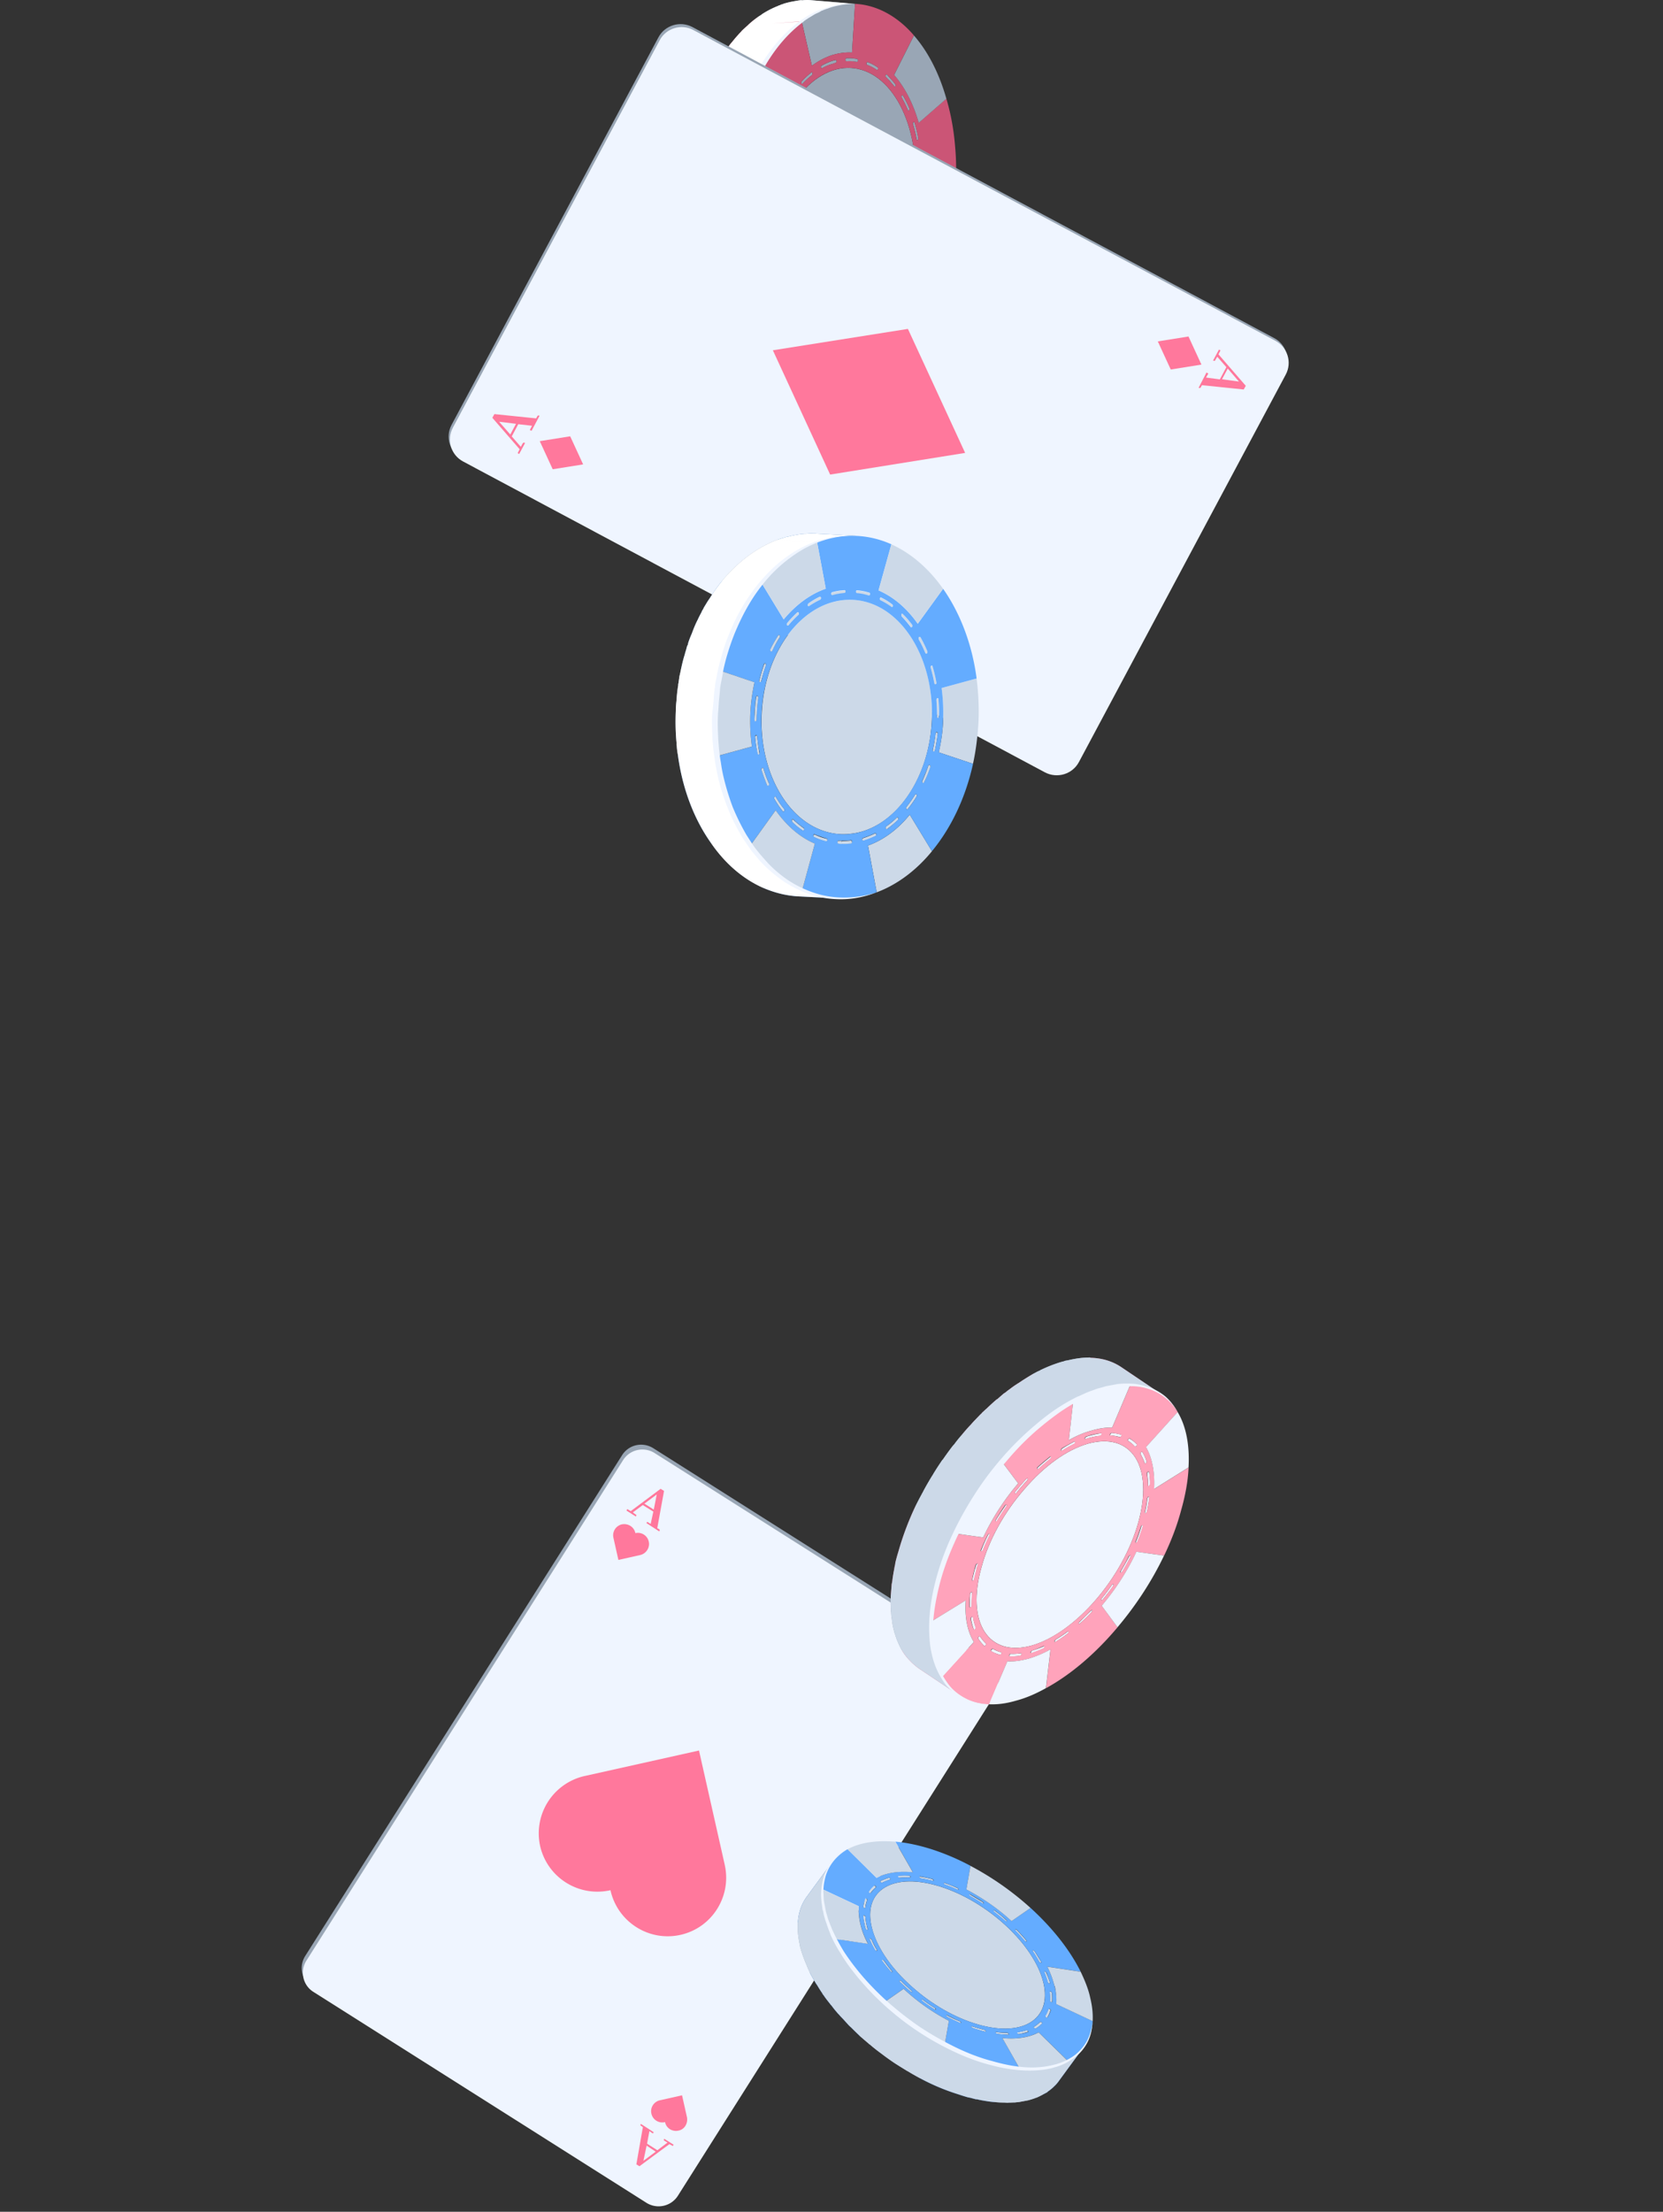 <svg width="258" height="343" fill="none" xmlns="http://www.w3.org/2000/svg"><rect width="100%" height="100%" fill="#333333" stroke="none"/><path d="M101.349 224.585l51.684 32.721c1.639 1.016 2.129 3.184 1.106 4.782l-49.171 77.734a3.544 3.544 0 01-4.83 1.073l-51.692-32.763c-1.639-1.015-2.121-3.142-1.106-4.781l49.179-77.693c1.056-1.647 3.19-2.088 4.83-1.073z" fill="#99A6B5"/><path d="M101.526 225.319l51.683 32.721c1.647 1.057 2.13 3.183 1.114 4.822l-49.178 77.694a3.544 3.544 0 01-4.83 1.072l-51.684-32.721c-1.64-1.015-2.13-3.183-1.114-4.822l49.178-77.693a3.544 3.544 0 014.831-1.073z" fill="#EFF5FF"/><path d="M83.802 286.305c1.122 4.863 5.957 7.925 10.869 6.837l.041-.008.016.083c1.121 4.863 5.956 7.925 10.827 6.844 4.913-1.088 7.967-5.964 6.886-10.835l-.015-.082-3.983-17.673-17.721 3.95-.042.007a9.119 9.119 0 00-6.878 10.877zM101.06 327.79a1.735 1.735 0 002.079 1.317l.041-.008c.177.948 1.139 1.535 2.079 1.317.947-.177 1.494-1.131 1.317-2.079l-.762-3.396-3.396.762-.042.008c-.939.218-1.535 1.139-1.316 2.079z" fill="#FF789C"/><path fill-rule="evenodd" clip-rule="evenodd" d="M101.42 330.666l-.134.195-.537-.368-.362 1.943 1.598 1.023 1.568-1.188-.432-.261-.098-.067c-.065-.044-.053-.132.037-.262l1.451.923-.134.195-.523-.286-4.646 3.426-.481-.294 1.01-5.773-.244-.168-.098-.067c-.065-.045-.053-.132.036-.263l1.989 1.292zm-1.601 4.434l1.908-1.422-1.41-.931-.498 2.353z" fill="#FF789C"/><path d="M100.651 239.071a1.735 1.735 0 00-2.079-1.317l-.008-.041c-.218-.94-1.131-1.494-2.079-1.317a1.735 1.735 0 00-1.317 2.079l.008.041.762 3.396 3.396-.762c.94-.218 1.528-1.18 1.317-2.079z" fill="#FF789C"/><path fill-rule="evenodd" clip-rule="evenodd" d="M100.284 236.198l.134-.196.53.327.411-1.909-1.639-1.016-1.535 1.14.399.309c.027-.005.057.003.09.026.07.072.06.173-.029.303l-1.451-.922.126-.237.53.327 4.639-3.467.53.328-1.052 5.781.237.126c.06.017.093.04.098.067.07.072.061.173-.029.304l-1.989-1.291zm1.602-4.435l-1.908 1.423 1.451.922.457-2.345z" fill="#FF789C"/><path d="M131.336.634a8.583 8.583 0 00-1.21.14l-.247.047c-.467.087-.942.205-1.426.352a.7.7 0 01-.199.08c-.027.005-.052.023-.074.056l-.206.038c-.028.006-.053.024-.075.057a.685.685 0 00-.198.08 3.39 3.39 0 00-.041.007c-.876.334-1.706.76-2.491 1.276-.022.032-.047.051-.074.056-.023.033-.048.052-.075.057-.204.123-.42.263-.646.419l-6.889-.59c.199-.15.415-.29.647-.418-.005-.028.006-.044.033-.05.028-.004.053-.023.075-.056A13.944 13.944 0 01120.73.91c.028-.005.052-.024.075-.057l.165-.03a.317.317 0 01.115-.065.367.367 0 00.157-.072l.124-.023.124-.023.033-.049c.484-.147.973-.267 1.468-.359l.206-.039c.384-.071.771-.13 1.161-.174l.049.034a6.63 6.63 0 011.315-.033l6.93.582a6.64 6.64 0 00-1.316.032z" fill="#99A6B5"/><path d="M120.512 52.916c.249.266.522.513.821.742.07.072.138.13.203.175.304.256.605.498.903.726a.495.495 0 00.139.06c.293.2.584.388.872.561.065.045.114.079.147.1.316.17.645.335.988.498l.18.052c.343.163.681.3 1.014.407.06.018.118.021.173.01.333.11.663.204.991.285.027-.005.057.003.09.026.382.07.776.124 1.181.163l-6.888-.59a2.375 2.375 0 01-.435-.046 20.37 20.37 0 00-.747-.117c-.032-.022-.062-.03-.09-.025l-.623-.14a5.725 5.725 0 01-.409-.137.495.495 0 01-.139-.059c-.055.01-.098.004-.131-.018a13.007 13.007 0 00-.679-.214l-.196-.134a2.087 2.087 0 01-.229-.085 2.087 2.087 0 01-.229-.085 8.41 8.41 0 01-.661-.346l-.049-.033-.147-.1a4.505 4.505 0 01-.432-.261 4.973 4.973 0 01-.481-.294l-.098-.067-.098-.067c-.201-.161-.415-.32-.643-.477a1.426 1.426 0 01-.204-.175 1.422 1.422 0 01-.203-.175 1.64 1.64 0 00-.252-.209 36.256 36.256 0 00-.568-.533c-.033-.022-.052-.047-.057-.075l-.049-.033c-.211-.216-.427-.46-.648-.732a1.106 1.106 0 01-.26-.25l6.93.582c.296.37.601.712.915 1.023l.098.067zM113.012 28.523a25.556 25.556 0 00-.066 1.93c.005.028-.003.058-.026.091.003.625.023 1.26.058 1.908a.378.378 0 00-.01.172l.107 1.941.148 1.251.195 1.499c.046.247.078.497.097.749.108.577.229 1.15.364 1.722l.077.412c.046.247.106.492.18.734l.298 1.138-6.937-.623-.039-.206a9.991 9.991 0 01-.21-.898l-.221-.726-.016-.083-.061-.33a1050.365 1050.365 0 01-.462-2.47l-.202-1.54a2.092 2.092 0 00-.036-.42l-.071-.84a3.107 3.107 0 01-.052-.501 12.564 12.564 0 01-.061-1.012c.007-.115.012-.244.014-.386l-.031-.165a1.247 1.247 0 00-.013-.296 6.942 6.942 0 00-.015-.765 6.944 6.944 0 00-.015-.764c.023-.033.031-.063.026-.09l-.015-.083c.024-.175.034-.347.031-.517.014-.23.011-.471-.007-.723l.041-.69.042-.69c.036-.263.061-.509.075-.739.024-.175.046-.364.065-.566l6.888.589-.14 1.987z" fill="#FFA3BB"/><path d="M115.115 44.117c.074.242.159.468.255.677.121.347.259.705.413 1.074.048.104.099.223.152.355.23.469.457.924.681 1.365l.242.381c.144.314.299.612.465.894l.355.53c.124.205.261.406.412.605.123.205.244.395.362.572l.34.448c.221.272.456.54.704.807l-6.929-.582-.55-.664-.114-.15c-.113-.15-.229-.312-.347-.49a1.65 1.65 0 01-.275-.331 1.612 1.612 0 00-.121-.19 6.844 6.844 0 00-.411-.606l-.242-.381a.365.365 0 00-.072-.157 41.318 41.318 0 01-.507-.886 1.61 1.61 0 00-.185-.307l-.015-.082a11.828 11.828 0 01-.689-1.406l-.008-.041a2.85 2.85 0 01-.144-.315c-.149-.341-.3-.697-.455-1.066l-.015-.082a4.319 4.319 0 01-.231-.554 9.546 9.546 0 00-.27-.76l-.031-.164a126.83 126.83 0 01-.388-1.164l6.938.623.411 1.287c.078.27.168.523.269.76z" fill="#EFF5FF"/><path d="M115.134 4.72c.267-.249.522-.481.765-.697a12.2 12.2 0 00.4-.373c.366-.325.761-.64 1.187-.947l6.896.63c-.403.275-.799.59-1.187.947l-.366.324c-.266.249-.521.481-.765.697a5.922 5.922 0 01-.425.463l-.634.715a4.37 4.37 0 00-.451.553c-.184.234-.381.47-.592.708a29.88 29.88 0 00-1.072 1.564c-.313.457-.607.938-.882 1.444a5.309 5.309 0 01-.067.098l-.691 1.322c-.089.13-.162.272-.219.425-.23.44-.441.907-.634 1.397l-6.937-.622c.124-.25.259-.518.405-.8.079-.186.169-.387.27-.605l.186-.376a.644.644 0 00.093-.188c.208-.408.421-.789.639-1.142a.492.492 0 01.059-.14c.28-.478.563-.943.848-1.394l.034-.049c.33-.516.689-1.024 1.079-1.523l.067-.098c.134-.195.31-.399.485-.602.161-.2.312-.385.451-.553l.633-.715a5.73 5.73 0 00.425-.463z" fill="#E17492"/><path d="M115.897 15.194l-.119.278c-.175.43-.334.872-.477 1.325-.04.093-.077.2-.111.32-.131.365-.248.728-.351 1.088l-.103.36c-.143.453-.272.904-.387 1.352-.017.06-.032.133-.044.22-.121.421-.225.853-.313 1.296-.017.06-.045.136-.085.229l-.248 1.41-.036.263c-.11.475-.19.959-.24 1.451l-.052.18a31.591 31.591 0 00-.176 1.568l-6.888-.589c.012-.087.021-.189.028-.304.036-.262.059-.522.068-.78.024-.175.05-.336.08-.484a.378.378 0 00.01-.172c.017-.06.032-.134.044-.221.031-.29.076-.583.134-.878.007-.115.028-.233.062-.353l.037-.262c.012-.088.035-.192.069-.312.054-.322.11-.631.168-.926l.052-.18.036-.263a9.55 9.55 0 00.147-.582c.047-.207.105-.431.173-.672.012-.087.027-.16.044-.22.023-.034.031-.063.026-.091l.31-1.08c.017-.061.032-.135.044-.222.039-.093.076-.2.111-.32.051-.18.105-.346.162-.499.074-.212.137-.409.188-.59.035-.12.072-.226.111-.318a.463.463 0 01.06-.14l.392-1.096c.022-.032.031-.062.025-.09l.119-.278.289-.736c.084-.157.152-.326.204-.507l6.937.623a10.25 10.25 0 00-.5 1.202z" fill="#EFF5FF"/><path d="M142.778 29.023c-.075.057-.108.106-.126.237a36.204 36.204 0 01-.288 2.569c-.018.131.047.247.095.28l.042-.007a.33.33 0 00.134-.196c.134-.877.227-1.747.313-2.659-.023-.123-.039-.206-.129-.232l-.041.008zM141.954 34.206l-.1.146a43.297 43.297 0 01-.697 2.433.202.202 0 00.054.288c.005.027.021.039.049.033.054-.01.088-.059.1-.146.279-.791.522-1.618.73-2.481.067-.098.003-.214-.046-.247l-.09-.026zM143 26.587a15.061 15.061 0 00-.106-1.941l.025-.09a4.213 4.213 0 01-.066-.585c-.023-.123-.08-.198-.162-.182a.283.283 0 00-.119.277c.009.198.033.406.074.626l.124-.023-.116.064c.036.647.055 1.283.058 1.908.023.124.08.198.162.183.082-.016.15-.113.126-.237zM144.905 43.37c1.642-3.76 2.757-8.061 3.201-12.535l-4.659-.75c-.34 3.432-1.187 6.66-2.406 9.487l3.864 3.797zM142.397 21.717c.075-.057.101-.147.078-.27a23.218 23.218 0 00-.578-2.408c-.015-.082-.072-.157-.147-.1l-.041.007c-.074.057-.093.188-.069.312.226.753.413 1.528.562 2.325.023.123.079.198.154.142l.041-.008zM137.968 42.967l-.074.057c-.43.592-.886 1.117-1.368 1.577-.067.098-.085.23-.029.304.016.082.064.116.147.1l.041-.007c.472-.515.937-1.07 1.394-1.668.075-.056.093-.187.028-.303l-.139-.06zM141.02 17.117c.075-.056.093-.188.07-.311-.303-.711-.64-1.373-1.01-1.986l-.098-.067-.075.057c-.067.098-.085.229-.028.303.343.619.663 1.27.961 1.953.043.077.092.11.147.1.027-.005.039-.021.033-.049zM138.842 13.43c.028-.004.052-.023.075-.056.067-.098.077-.27-.013-.296a6.24 6.24 0 00-.712-.847c-.184-.222-.381-.44-.592-.657l-.09-.026-.108.105c-.06.14-.036.263.061.33.179.194.371.385.577.574.221.272.458.554.712.848.01.055.04.063.09.026zM136.107 10.873a.278.278 0 00.101-.147c.059-.139-.005-.255-.054-.288a7.425 7.425 0 00-1.56-.817l-.041.007c-.055.01-.088.06-.1.147-.06.139.005.255.053.288a6.692 6.692 0 011.511.784c.033.022.063.03.09.026zM132.028 47.739c-.023-.124-.08-.198-.162-.183a8.402 8.402 0 01-1.648.308c-.082.015-.108.105-.126.236-.018.132.038.206.121.191a8.815 8.815 0 001.688-.316c.083-.015.15-.113.127-.236zM132.837 56.16l.041-.007a14.134 14.134 0 004.071-2.167l-1.622-6.859a9.536 9.536 0 01-3.062 1.638c-.027.005-.038.021-.033.048-1.048.324-2.086.475-3.079.405l-.466 7.547c1.331.05 2.746-.129 4.15-.604zM128.724 48.057c.018-.13-.046-.247-.128-.231-.531-.1-1.055-.244-1.573-.431l-.082.015c-.041.008-.075.057-.101.147-.018.131.005.255.095.28a9.325 9.325 0 001.614.424l.041-.008c.083-.015.108-.105.134-.196zM129.669 9.73c.082-.015.149-.113.126-.236-.023-.124-.08-.199-.162-.183-.165.03-.341.078-.528.141l-.041.008c-.534.185-1.071.427-1.612.727-.082.016-.1.147-.077.27.023.124.072.157.154.142a7.231 7.231 0 011.578-.678l.042-.008c.159-.058.333-.12.52-.183zM125.974 11.65a.454.454 0 00.069-.31c-.015-.083-.072-.158-.154-.142l-.034.048c-.52.41-1.016.872-1.489 1.387-.074.057-.092.188-.028.304.008.04.057.074.098.067l.082-.016c.472-.514.958-.96 1.456-1.337zM122.759 44.186a9.235 9.235 0 01-1.163-1.659l-.139-.059-.075.057a.324.324 0 00-.02.345c.37.613.774 1.177 1.211 1.692.033.022.063.03.09.026a.318.318 0 00.116-.065c.026-.09.036-.262-.02-.337zM132.185 8.148l.466-7.547a6.63 6.63 0 00-1.315.032c-.954.065-1.916.245-2.884.54a.685.685 0 01-.198.079c-.027.005-.052.024-.075.056l-.206.039c-.027.005-.052.024-.074.056a.7.7 0 00-.199.08l-.041.008c-.875.334-1.705.759-2.49 1.275-.022.032-.047.051-.075.056-.022.033-.047.052-.074.057-.205.123-.42.263-.647.42l1.589 6.907a10.859 10.859 0 013.062-1.638c1.089-.331 2.126-.482 3.161-.42zM123.158 14.617c.075-.057.044-.222.029-.304l-.139-.06-.075.057a18.04 18.04 0 00-1.216 1.933c-.067.098-.085.229-.029.304.038.05.084.07.139.059.028-.005.05-.038.067-.098.387-.669.781-1.297 1.224-1.891zM119.63 38.383l-.041.008c-.075.056-.134.195-.07.311.226.754.505 1.483.835 2.189.043.077.09.097.139.06l.042-.008a.448.448 0 00.069-.312 14.794 14.794 0 01-.827-2.147c-.057-.075-.113-.15-.147-.1zM120.002 20.954c.281-.777.562-1.554.892-2.298.018-.131.036-.263-.02-.337l-.132-.018-.067.097c-.338.774-.644 1.57-.918 2.389a.363.363 0 00.054.288c.033.022.06.017.083-.015.055-.01.091-.046.108-.106zM118.595 33.54c-.082.016-.142.155-.126.237.104.862.233 1.705.387 2.528.023.124.113.15.154.142l.041-.008c.075-.056.093-.187.078-.27a37.747 37.747 0 01-.38-2.487c-.023-.123-.079-.198-.154-.142z" fill="#99A6B5"/><path d="M132.046 46.456c6.298-2.114 10.72-11.764 9.916-21.547-.375-4.747-1.901-8.81-4.317-11.471-2.408-2.62-5.429-3.505-8.442-2.516-3.046 1.038-5.769 3.806-7.604 7.9-1.885 4.06-2.686 8.9-2.311 13.647.804 9.783 6.527 16.004 12.758 13.987zM118.572 31.107c-.03-.847-.019-1.701.033-2.564-.023-.123-.087-.24-.129-.231l-.041.007c-.082.016-.108.106-.134.196-.033.887-.039 1.77-.017 2.646-.018.131.046.247.128.232l.042-.008c.074-.056.1-.146.118-.278zM119.498 51.818l3.036-6.11c-1.62-1.828-2.944-4.352-3.81-7.387l-4.288 3.742c1.124 3.968 2.898 7.303 5.062 9.755zM117.853 27.276c.299-3.424 1.145-6.651 2.406-9.487l-3.864-3.798c-1.65 3.72-2.798 8.069-3.242 12.543l4.7.742z" fill="#99A6B5"/><path fill-rule="evenodd" clip-rule="evenodd" d="M148.186 22.844c.237 2.641.187 5.336-.086 7.988l-4.658-.75c-.34 3.431-1.187 6.659-2.406 9.487l3.864 3.797c-1.973 4.504-4.725 8.258-7.952 10.608l-1.622-6.858c-.971.735-1.973 1.306-3.095 1.686-1.048.324-2.086.475-3.08.405l-.466 7.547c-3.441-.167-6.624-1.917-9.191-4.933l3.036-6.11c-1.62-1.828-2.944-4.352-3.81-7.388l-4.288 3.743a42.249 42.249 0 01-1.36-7.505 44.513 44.513 0 01.078-8.03l4.7.743c.299-3.424 1.145-6.651 2.406-9.487l-3.864-3.797c1.965-4.545 4.724-8.258 7.985-10.657l1.581 6.866a10.872 10.872 0 013.062-1.637c1.089-.332 2.127-.483 3.162-.42l.466-7.548c3.4.175 6.583 1.925 9.142 4.9l-3.077 6.117c1.628 1.87 2.952 4.394 3.817 7.43l4.289-3.743c.686 2.302 1.163 4.856 1.367 7.546zm-10.54-9.414c-2.408-2.62-5.43-3.504-8.483-2.508-3.005 1.03-5.728 3.798-7.564 7.893-1.885 4.06-2.686 8.9-2.311 13.647.804 9.783 6.528 16.004 12.8 13.98 6.257-2.107 10.679-11.758 9.874-21.54-.375-4.748-1.901-8.81-4.316-11.472zm1.253-.362a6.167 6.167 0 00-.712-.847c-.183-.222-.381-.44-.592-.657l-.09-.026-.108.106c-.059.139-.036.262.062.33.178.193.37.385.576.574.221.27.459.553.712.847.011.055.041.064.09.026.028-.005.053-.024.075-.057.067-.098.078-.27-.013-.296zm.231 28.392c.037.05.084.07.139.06l.066-.099c.415-.674.78-1.381 1.096-2.123.067-.097.036-.262-.013-.296l-.097-.067-.109.106a22.09 22.09 0 01-1.054 2.115c-.067.098-.085.23-.028.304zm-18.264-23.148l-.132-.018-.067.098c-.338.774-.644 1.57-.918 2.388a.364.364 0 00.054.289c.033.022.06.017.083-.016.055-.01.091-.045.108-.105.281-.777.562-1.555.892-2.298.018-.132.036-.263-.02-.338zm.492 24.549c.371.613.774 1.177 1.212 1.692.032.022.062.03.09.026a.327.327 0 00.116-.065c.026-.09.036-.262-.021-.337a9.28 9.28 0 01-1.162-1.658l-.139-.06-.075.057a.327.327 0 00-.021.345zm2.542 3.106c.463.425.959.802 1.482 1.088.005.027.021.038.049.033a.277.277 0 00.1-.147c.059-.139.036-.262-.054-.288a11.407 11.407 0 01-1.441-1.095l-.082.015-.108.106a.356.356 0 00.054.288zm-.715-31.669l-.139-.06-.074.057c-.43.592-.835 1.236-1.217 1.933-.067.098-.085.229-.028.304.037.05.084.07.139.059.027-.005.05-.038.067-.098.386-.669.781-1.297 1.224-1.891.075-.057.044-.222.028-.304zm18.022 22.767c.006.027.022.038.049.033.055-.01.089-.06.101-.147a25.49 25.49 0 00.73-2.48c.067-.098.003-.214-.046-.248l-.09-.026-.101.147a42.495 42.495 0 01-.696 2.432.203.203 0 00.053.288zm-.119-20.27a15.92 15.92 0 00-1.011-1.986l-.097-.067-.075.057c-.067.098-.085.229-.029.303.343.619.664 1.27.962 1.953.043.077.091.11.146.1.028-.005.039-.021.034-.049.075-.057.093-.188.07-.311zm-4.941-6.367a7.426 7.426 0 00-1.56-.817l-.041.007c-.055.01-.088.06-.1.147-.06.139.005.255.054.288a6.707 6.707 0 011.51.784c.033.022.063.03.09.026a.273.273 0 00.101-.147c.059-.139-.005-.255-.054-.288zm.342 34.467c.015.082.064.116.146.1l.041-.008c.473-.514.937-1.07 1.394-1.667.075-.056.093-.188.029-.303l-.139-.06-.075.057a11.42 11.42 0 01-1.368 1.577c-.067.098-.085.229-.028.304zm-17.246-21.803l-.082.015-.101.147c-.183.844-.359 1.73-.493 2.607-.018.131.046.247.095.28l.041-.007a.327.327 0 00.134-.195c.121-.876.274-1.729.46-2.559.067-.098.003-.214-.054-.288zm.27 15.595c.226.753.504 1.483.835 2.188.043.078.089.097.139.06l.041-.008a.455.455 0 00.07-.311 14.68 14.68 0 01-.827-2.148c-.057-.075-.114-.15-.147-.1l-.041.007c-.075.057-.134.196-.07.312zm7.42 9.144a9.349 9.349 0 001.614.423l.041-.008c.083-.015.109-.105.134-.196.018-.13-.046-.247-.128-.231-.53-.1-1.055-.244-1.573-.431l-.082.015c-.041.008-.075.057-.101.147-.018.131.005.255.095.28zm-.891-36.496c-.015-.083-.072-.158-.154-.142l-.034.049c-.52.41-1.016.872-1.489 1.386-.074.057-.092.188-.028.304.008.041.057.075.098.067l.082-.015c.472-.515.958-.96 1.456-1.338a.449.449 0 00.069-.311zM142.454 32.1l.041-.008a.322.322 0 00.134-.196c.135-.877.228-1.747.314-2.659-.023-.123-.039-.206-.129-.231l-.041.007c-.075.057-.108.106-.126.237a36.197 36.197 0 01-.288 2.569c-.018.131.046.247.095.28zm.013-10.66a23.225 23.225 0 00-.578-2.408c-.015-.082-.072-.157-.146-.1l-.042.008c-.074.056-.092.187-.069.31.226.755.413 1.53.562 2.326.023.123.079.198.154.142l.041-.008c.075-.057.101-.147.078-.27zm-9.501-12.294c-.53-.1-1.078-.14-1.642-.12l-.042.008c-.041.008-.108.106-.126.237.023.124.08.198.129.232a6.023 6.023 0 011.634.078l.042-.008c.082-.015.108-.105.134-.195.018-.131-.039-.206-.129-.232zm.411 38.035c.016.083.072.157.155.142l.041-.008a9.95 9.95 0 001.558-1.016c.075-.056.134-.195.119-.278-.065-.115-.114-.149-.155-.141l-.041.007a9.76 9.76 0 01-1.558 1.016c-.083.016-.142.154-.119.278zM118.47 28.31l-.041.008c-.083.015-.108.105-.134.195-.034.888-.039 1.77-.018 2.647-.018.131.047.247.129.232a3.45 3.45 0 01.041-.008c.075-.057.101-.147.119-.278-.031-.847-.02-1.702.032-2.564-.023-.124-.087-.24-.128-.232zm11.157-19.008c-.165.03-.341.078-.528.141l-.041.008c-.534.185-1.071.427-1.612.727-.082.016-.1.147-.077.27.023.124.072.157.154.142a7.233 7.233 0 011.578-.678l.042-.008c.159-.058.333-.12.52-.183.082-.015.149-.113.126-.236-.023-.124-.08-.199-.162-.183zm-11.161 24.466c.104.861.233 1.704.387 2.528.023.123.113.15.154.142l.042-.008c.074-.057.092-.188.077-.27a37.743 37.743 0 01-.379-2.487c-.023-.124-.08-.199-.155-.142-.082.015-.141.154-.126.237zm11.749 14.516a8.818 8.818 0 001.689-.315c.083-.016.15-.113.127-.237-.024-.123-.08-.198-.163-.183a8.398 8.398 0 01-1.647.308c-.083.015-.108.105-.127.237-.018.131.039.206.121.19zm12.705-23.73a4.064 4.064 0 01-.066-.585c-.023-.124-.08-.198-.162-.183a.283.283 0 00-.119.278c.009.197.033.406.074.625l.124-.023-.116.065c.036.647.055 1.282.058 1.907.023.124.08.198.162.183.082-.015.149-.113.126-.237.008-.64-.032-1.315-.107-1.94l.026-.09z" fill="#CB5576"/><path d="M140.323 38.942l-.108.106c-.33.743-.668 1.446-1.055 2.115-.067.098-.085.23-.028.304.037.05.084.07.139.06l.067-.099c.414-.674.779-1.381 1.095-2.123.067-.097.036-.262-.012-.296l-.098-.067zM142.534 19.053l4.288-3.742c-1.124-3.968-2.857-7.31-5.028-9.804l-3.078 6.117c1.628 1.87 2.952 4.394 3.818 7.43zM135.098 45.887l-.042.007c-.52.41-1.039.749-1.558 1.016-.082.015-.141.154-.118.278.015.082.072.157.154.142l.041-.008a9.904 9.904 0 001.558-1.016c.075-.056.134-.195.119-.278-.064-.116-.113-.15-.154-.141zM132.966 9.583c.083-.015.108-.105.134-.195.018-.132-.038-.206-.128-.232a7.42 7.42 0 00-1.643-.12l-.041.008c-.041.008-.108.105-.126.237.023.123.08.198.128.231a6.028 6.028 0 011.635.079l.041-.008zM125.483 46.663a11.418 11.418 0 01-1.441-1.095l-.082.016-.108.105a.356.356 0 00.054.289c.463.425.959.8 1.482 1.087.005.028.021.039.048.034a.273.273 0 00.101-.147c.059-.14.036-.263-.054-.288zM118.841 25.947c.12-.875.274-1.728.46-2.559.067-.098.002-.214-.054-.288l-.083.015-.1.147c-.183.844-.359 1.73-.493 2.607-.019.132.046.247.095.28l.041-.007a.331.331 0 00.134-.195z" fill="#99A6B5"/><path d="M132.651.6l-6.929-.581a6.64 6.64 0 00-1.316.032l-.049-.033c-.378.028-.749.097-1.161.174l-.206.038c-.494.093-.983.212-1.467.36l-.034.049-.123.023-.124.023a.372.372 0 01-.157.072.32.32 0 00-.116.064l-.206.038c.005.028-.006.044-.034.05-.848.328-1.678.753-2.49 1.274-.022.033-.047.052-.074.057-.028.005-.039.021-.034.049a5.393 5.393 0 00-.646.42c-.426.306-.822.621-1.188.946-.149.113-.25.26-.399.373-.244.216-.499.448-.765.697a5.92 5.92 0 01-.425.463l-.634.715c-.139.168-.289.352-.451.553-.175.203-.35.407-.484.602l-.067.098c-.39.5-.747 1.02-1.072 1.564l-.041.008a47.93 47.93 0 00-.848 1.395.492.492 0 01-.059.139 15.69 15.69 0 00-.64 1.142.644.644 0 01-.093.188l-.185.376a2.686 2.686 0 01-.312.612c-.119.278-.24.542-.364.793a6.48 6.48 0 01-.162.5c-.126.236-.211.465-.33.743l-.119.278c.005.027-.003.057-.026.09-.135.338-.266.703-.392 1.096a.492.492 0 00-.059.14c-.039.092-.076.198-.111.318-.051.18-.114.377-.188.59-.057.152-.111.319-.163.5a2.59 2.59 0 01-.111.318 1.658 1.658 0 01-.043.221l-.31 1.081c.005.028-.004.058-.026.09-.017.06-.032.134-.044.222-.041.235-.099.459-.173.672a9.57 9.57 0 01-.147.581l-.036.263-.052.18a33.42 33.42 0 00-.168.927c-.034.12-.057.224-.069.311l-.037.263a2.826 2.826 0 01-.062.352 10.15 10.15 0 00-.134.878 1.643 1.643 0 01-.044.221.378.378 0 01-.01.173 7.724 7.724 0 00-.148 1.264 4.076 4.076 0 01-.029.303c-.019.203-.04.392-.064.567-.014.23-.039.476-.076.739l-.041.69c-.014.23-.025.473-.034.73.013.225.013.453-.001.683.004.17-.007.342-.031.517l.015.082.016.083-.026.772c.018.252.023.507.015.765.015.082.019.18.012.296a.378.378 0 01-.01.172c.025.138.035.264.028.379.006.34.027.677.061 1.011.003.17.02.338.051.502l.072.84c.025.137.04.29.043.46l.195 1.499.138.741.323 1.73.062.33.015.082c.088.24.134.487.221.726.056.303.127.602.211.899a.458.458 0 00.079.198c.105.407.22.798.347 1.172l.031.165c.106.264.196.517.269.76l.191.56c.032.023.051.048.056.075.154.37.306.725.455 1.066l.144.314.008.042c.207.5.437.97.689 1.406l.015.082c.075.1.137.202.185.306.172.31.34.605.507.886a.39.39 0 01.072.157c.105.109.169.225.241.382.151.199.288.4.412.605.038.05.078.113.121.19.08.127.172.238.275.333.118.177.234.34.347.49.008.04.057.074.113.148l.551.665c.075.1.162.183.26.25.221.271.437.515.648.731.005.028.021.04.049.034.005.027.024.052.056.075.206.188.396.366.569.533.097.067.182.136.252.209.07.072.138.13.203.175.07.072.138.13.203.175.228.156.443.315.644.477l.097.067.098.067c.163.111.323.21.481.294.131.089.275.175.433.26l.146.1c.028-.005.044.006.049.034.223.129.444.244.662.345.092.04.182.066.27.078a.657.657 0 00.188.092l.195.134c.24.07.467.14.68.215.032.022.076.028.131.018.038.05.084.07.139.059.153.057.289.102.409.137l.623.14c.027-.006.057.002.09.025.263.036.511.075.747.116.147.03.292.045.435.047l6.888.589c-.386-.013-.788-.109-1.182-.163-.032-.022-.062-.03-.09-.026l-.983-.242-.18-.052a8.42 8.42 0 01-1.014-.407l-.18-.052c-.343-.163-.673-.33-.988-.498a38.64 38.64 0 01-.147-.1c-.288-.174-.579-.36-.872-.562a.482.482 0 01-.139-.06c-.299-.228-.6-.47-.903-.726a1.373 1.373 0 01-.204-.175 6.647 6.647 0 01-.82-.742l-.098-.067a11.93 11.93 0 01-.916-1.023 16.63 16.63 0 01-.705-.806l-.339-.448a15.788 15.788 0 01-.363-.572c-.151-.199-.288-.4-.411-.605l-.355-.53a40.835 40.835 0 01-.507-.886 2.34 2.34 0 00-.2-.39c-.225-.44-.454-.91-.689-1.405l-.144-.314c-.154-.37-.292-.727-.414-1.074a5.438 5.438 0 01-.254-.677l-.27-.76-.411-1.287c-.118-.405-.187-.775-.298-1.138-.046-.248-.133-.487-.179-.734a59.544 59.544 0 01-.077-.412 37.624 37.624 0 01-.365-1.723 6.694 6.694 0 00-.097-.749c-.092-.494-.143-.996-.194-1.498-.036-.42-.113-.832-.157-1.292-.03-.62-.063-1.253-.099-1.9a.378.378 0 01.011-.173 37.583 37.583 0 01-.058-1.907c.022-.033.031-.063.026-.09.008-.642.016-1.282.065-1.931l.141-1.987c.045-.52.103-1.043.176-1.568l.051-.18c.051-.493.131-.977.241-1.452l.036-.262.248-1.41c.04-.094.068-.17.085-.23.088-.443.192-.874.313-1.295.012-.087.026-.16.044-.221.115-.448.244-.898.387-1.351l.103-.36c.103-.36.22-.724.351-1.09.034-.12.071-.226.111-.318.142-.453.301-.895.477-1.326l.118-.278c.137-.409.315-.826.501-1.201.192-.491.404-.957.634-1.398a34.821 34.821 0 01.951-1.755.327.327 0 01.018-.131c.294-.481.588-.963.889-1.403.369-.537.696-1.067 1.072-1.564.211-.238.409-.474.593-.707.139-.169.289-.353.451-.554.183-.233.395-.471.633-.715.145-.14.286-.295.426-.463.257-.218.515-.437.765-.697.108-.105.257-.219.365-.324.388-.357.784-.672 1.188-.947l-4.59.304 4.582-.345c.199-.15.415-.29.646-.419.028-.005.053-.024.075-.057.028-.005.052-.023.075-.056a12.995 12.995 0 012.449-1.268l.082-.015a.468.468 0 01.198-.08.312.312 0 00.116-.064l.124-.023a.32.32 0 01.116-.064.685.685 0 00.198-.08c.484-.147.96-.264 1.426-.352l.248-.046a9.172 9.172 0 011.21-.14A6.63 6.63 0 01132.651.6z" fill="#fff"/><path d="M132.652.595l-1.11-.006a5.2 5.2 0 00-1.135.085 9.804 9.804 0 00-2.168.49l-.123.023-.157.072-.281.095c-.082.015-.124.023-.198.08l-.165.03-.314.144c-.237.101-.46.2-.67.296-.441.224-.866.46-1.275.707l.042-.008a.474.474 0 00-.108.106l-.008-.042c-.157.072-.224.17-.381.242l-.34.234-.075.057-.018.131.093-.188c-2.331 1.672-4.266 3.866-5.817 6.288-1.593 2.429-2.81 5.043-3.708 7.769-.905 2.684-1.525 5.528-1.89 8.367a43.893 43.893 0 00-.232 8.57c.242 2.896.724 5.705 1.585 8.486.853 2.74 2.027 5.376 3.748 7.74a20.49 20.49 0 002.86 3.218c1.073.95 2.287 1.747 3.628 2.306a10.67 10.67 0 004.188.966c1.413.034 2.855-.235 4.217-.702-2.74.852-5.72.642-8.253-.59-1.266-.617-2.398-1.428-3.429-2.387-1.032-.958-1.914-2.03-2.73-3.199-.766-1.136-1.424-2.377-2.008-3.675a33.345 33.345 0 01-1.495-3.898 43.425 43.425 0 01-1.464-8.295 54.549 54.549 0 01.214-8.439c.332-2.79.926-5.544 1.831-8.228.864-2.677 1.999-5.276 3.468-7.682 1.469-2.406 3.28-4.577 5.521-6.275l.116-.064-.023-.124-.093.188.332-.275c.116-.064.224-.17.34-.234l.041-.008.041-.008-.007-.04c.408-.248.817-.494 1.225-.741l.629-.288.306-.185.157-.072.165-.031-.008-.041.322-.103.157-.072.124-.023a9.552 9.552 0 012.111-.565c.371-.07.742-.138 1.079-.159l1.143-.043zM170.932 247.868a28.994 28.994 0 001.571-2.085l.15-.113.049.034c.049.033.03.165.005.255a38.861 38.861 0 01-1.613 2.091c-.045.066-.095.103-.15.114-.027.005-.057-.004-.09-.026-.049-.034.011-.173.078-.27zM175.354 241.205l.041-.008c.042-.008.065.116-.002.214a35.943 35.943 0 01-1.271 2.326.316.316 0 01-.149.113l-.042.008c-.09-.026-.064-.116-.005-.255.432-.734.847-1.48 1.245-2.236a.23.23 0 01.183-.162zM177.254 236.542c.082-.015.098.067.072.157-.24.77-.513 1.588-.836 2.373-.025.09-.141.154-.183.162l-.041.008c-.082.015-.098-.067-.031-.165.312-.769.582-1.53.81-2.283.018-.131.127-.237.209-.252zM177.636 234.547a16.71 16.71 0 00.365-2.157c.026-.09.085-.229.167-.244l.042-.008c.074-.057.131.018.105.108-.097.7-.218 1.419-.364 2.157-.019.131-.127.237-.209.252l-.041.008c-.075.056-.09-.026-.065-.116zM178.105 230.374a14.884 14.884 0 00-.125-1.809.282.282 0 01.119-.278l.074-.057.098.067c.108.577.168 1.205.182 1.885a.506.506 0 01-.168.244c-.022.033-.047.051-.075.057-.041.007-.09-.026-.105-.109zM177.584 226.889a8.528 8.528 0 00-.648-1.413.459.459 0 01.077-.271l.116-.064.09.026c.28.431.498.916.656 1.455.056.075-.011.172-.078.27a.311.311 0 01-.116.064c-.055.011-.087-.012-.097-.067zM153.975 255.732l.083-.015c.413.235.844.41 1.291.526.049.033.072.157.005.254-.033.049-.1.147-.141.155-.028.005-.058-.004-.09-.026-.451-.129-.909-.299-1.292-.526-.09-.026-.072-.157-.005-.255l.149-.113zM175.012 223.44c-.049-.033-.064-.115.003-.213l.183-.162.048.033c.414.236.78.522 1.099.861.057.074.038.206-.07.311-.022.033-.061.054-.116.064l-.082.016a4.858 4.858 0 00-1.065-.91zM151.952 253.766l.09.026c.274.403.585.771.931 1.105a.458.458 0 01-.077.27.493.493 0 00-.108.105c-.055.011-.085.002-.091-.025a6.48 6.48 0 01-.938-1.147.458.458 0 01.077-.27l.116-.064zM172.311 222.632c-.09-.026-.105-.108-.038-.206.026-.09.093-.188.175-.203l.041-.008c.52.045 1.007.139 1.46.282.09.026.064.116.005.255a.323.323 0 01-.15.113 1.672 1.672 0 00-.041.008 5.433 5.433 0 00-1.452-.241zM150.827 250.723l.139.059c.08.582.224 1.124.431 1.625.016.082-.051.18-.118.278-.023.032-.061.054-.116.064-.028.005-.06-.017-.098-.067a10.625 10.625 0 01-.431-1.625c-.016-.082.044-.221.118-.278l.075-.056zM168.449 223.181c-.082.015-.131-.018-.113-.15.026-.09.134-.195.217-.211.182-.09.369-.154.561-.19l.041-.007c.594-.168 1.168-.29 1.723-.365.041-.007.097.067.038.206-.026.09-.1.147-.175.204l-.041.007a8.403 8.403 0 00-1.648.308l-.041.008-.562.19zM164.736 224.987c-.041.008-.09-.026-.105-.108a.507.507 0 01.167-.244 22.804 22.804 0 011.888-1.078l.041-.007c.041-.008.09.025.106.108a.377.377 0 01-.201.293c-.601.283-1.205.623-1.813 1.021l-.083.015zM150.831 245.021c.123-.562.259-1.128.408-1.696l.034-.049.155-.54c.025-.09.134-.196.208-.252.083-.016.098.067.08.198a6.987 6.987 0 00-.163.499l-.149.113.157-.072c-.15.568-.288 1.12-.415 1.655-.019.132-.086.229-.168.245a1.672 1.672 0 00-.041.008c-.082.015-.09-.026-.106-.109zM161.007 227.855c-.027.005-.057-.004-.09-.026-.015-.083.044-.222.119-.278a33.872 33.872 0 011.877-1.587l.075-.057c.055-.01.088.012.098.067.015.083-.044.222-.16.286-.59.494-1.221.995-1.803 1.53a.334.334 0 01-.116.065zM152.302 240.565c-.082.015-.098-.067-.072-.157.306-.796.656-1.587 1.05-2.371a.23.23 0 01.182-.162l.042-.007c.041-.008.064.116.038.206a29.922 29.922 0 00-1.023 2.28.254.254 0 01-.176.203 1.672 1.672 0 00-.041.008zM157.567 231.61c-.055.01-.085.002-.09-.026-.049-.033-.031-.165.036-.262.317-.358.626-.757.943-1.114.256-.304.515-.594.776-.87l.115-.064.091.026c.015.082-.011.172-.078.27-.261.276-.519.566-.775.869-.306.342-.607.711-.902 1.107a.327.327 0 01-.116.064zM154.507 235.984c-.049-.034-.072-.158-.005-.255.453-.767.956-1.5 1.458-2.234l.142-.154.049.033c.049.034.072.157-.036.263a36.616 36.616 0 00-1.384 2.177c-.026.09-.101.146-.142.154l-.082.016zM156.806 256.476a9.602 9.602 0 001.604-.087c.082-.015.139.06.072.157a.509.509 0 01-.168.245l-.041.008c-.543.058-1.094.076-1.604.086-.09-.026-.105-.108-.08-.198.067-.098.134-.196.217-.211zM150.708 246.914c.082-.015.131.018.105.108-.042.69-.061 1.347-.058 1.972.015.082-.044.221-.16.286a1.132 1.132 0 01-.041.007c-.055.011-.088-.012-.098-.067-.033-.633.009-1.323.043-2.054a.43.43 0 01.209-.252zM167.469 251.541c.577-.562 1.165-1.141 1.764-1.736l.116-.064.09.025c.016.083-.01.173-.118.278a22.471 22.471 0 01-1.806 1.744c-.022.033-.047.052-.075.057-.055.01-.085.002-.09-.026-.056-.074.003-.213.119-.278zM163.61 254.565c.026-.09.086-.229.16-.286.613-.37 1.26-.789 1.857-1.242l.075-.057c.055-.01.09.026.105.109.016.082-.051.18-.167.244-.62.485-1.25.916-1.891 1.291.006.027-.006.044-.033.049-.082.015-.09-.026-.106-.108zM159.96 256.224c.018-.131.085-.229.167-.244.603-.198 1.205-.396 1.833-.684.075-.056.132.018.106.108a.509.509 0 01-.168.245c-.628.288-1.25.532-1.866.732-.083.016-.098-.067-.072-.157z" fill="#EFF5FF"/><path d="M160.098 255.18c-6.764 1.903-10.261-3.583-7.818-12.182 1.139-4.177 3.494-8.454 6.656-12.071 3.078-3.602 6.578-6.089 9.812-7.034 3.283-.911 5.896-.163 7.395 2.157 1.45 2.287 1.61 5.881.464 10.017-2.395 8.633-9.794 17.177-16.509 19.113z" fill="#EFF5FF"/><path fill-rule="evenodd" clip-rule="evenodd" d="M148.245 237.824l4.29.605a37.642 37.642 0 015.425-8.388l-2.497-3.328c3.346-3.993 7.161-7.306 11.034-9.394l-.668 6.008c1.159-.643 2.341-1.162 3.52-1.467 1.13-.339 2.209-.498 3.195-.469l2.813-6.622c3.336.059 5.84 1.595 7.352 4.212l-4.91 5.436c.941 1.614 1.397 3.831 1.257 6.5l5.343-3.342c-.091 2.02-.481 4.267-1.152 6.61-.622 2.375-1.54 4.763-2.646 7.059l-4.291-.605c-1.395 3.031-3.289 5.9-5.384 8.38l2.456 3.336c-3.346 3.993-7.202 7.313-11.109 9.45l.71-6.016a17.31 17.31 0 01-3.438 1.452c-1.22.313-2.258.465-3.252.394l-2.846 6.671c-3.295-.067-5.758-1.61-7.311-4.219l4.952-5.444c-.983-1.607-1.439-3.824-1.249-6.46l-5.393 3.31c.132-2.029.489-4.227 1.152-6.61a44.777 44.777 0 012.647-7.059zm10.69-6.9c-3.161 3.617-5.517 7.894-6.655 12.071-2.444 8.599 1.053 14.085 7.776 12.19 6.756-1.944 14.156-10.488 16.55-19.121 1.146-4.136.987-7.729-.464-10.016-1.499-2.321-4.111-3.069-7.353-2.165-3.275.952-6.775 3.439-9.854 7.041zm-1.419.393c-.067.098-.085.229-.036.263.005.027.035.036.09.025a.311.311 0 00.116-.064c.296-.396.596-.765.902-1.106.256-.304.514-.594.775-.87.067-.098.093-.188.078-.27l-.09-.026-.116.064c-.261.277-.52.566-.776.87-.317.358-.626.756-.943 1.114zm-4.627 23.842a.468.468 0 00.078-.27 6.914 6.914 0 01-.931-1.105l-.09-.026-.116.064a.471.471 0 00-.078.271c.28.431.593.813.939 1.146.005.027.035.036.09.026a.518.518 0 01.108-.106zm24.119-29.955a.468.468 0 00-.078.27c.252.436.468.907.648 1.414.01.055.043.077.098.067a.325.325 0 00.116-.065c.067-.097.134-.195.077-.27a5.481 5.481 0 00-.655-1.455l-.09-.025-.116.064zm-4.316 20.714c.067-.097.093-.187-.005-.254l-.041.007-.15.113a28.994 28.994 0 01-1.571 2.085c-.067.097-.093.187-.078.27.033.022.063.031.09.026l.15-.114a29.533 29.533 0 001.605-2.133zm-3.331 4.076c.074-.057.092-.188.077-.27l-.09-.026-.116.064a24.036 24.036 0 01-1.765 1.736c-.108.106-.134.196-.118.278.01.055.043.078.098.067.027-.005.052-.024.074-.056.624-.543 1.232-1.168 1.84-1.793zm5.651-26.805c-.067.098-.044.222.005.255.385.241.738.53 1.057.868.033.023.063.031.09.026.055-.01.105-.048.149-.113.067-.098.086-.229.037-.262a5.589 5.589 0 00-1.107-.902l-.041.007-.19.121zm-23.784 29.467c.075-.057.134-.196.119-.278a10.466 10.466 0 01-.424-1.584l-.098-.067-.082.016c-.108.105-.175.203-.16.286.113.604.273 1.156.48 1.658.005.027.036.036.09.025.028-.005.053-.024.075-.056zm3.266-16.98c-.06.139-.085.229.005.255l.041-.008c.041-.008.116-.064.142-.154.458-.74.933-1.468 1.425-2.185.067-.098.085-.229.036-.263l-.082.016-.15.113a37.977 37.977 0 00-1.417 2.226zm6.49-8.161c-.075.056-.134.195-.077.27.01.055.042.077.097.067.023-.033.048-.052.075-.057a27.189 27.189 0 011.837-1.579c.074-.057.141-.154.126-.237-.016-.082-.051-.118-.106-.108l-.074.057a33.883 33.883 0 00-1.878 1.587zm-5.637 28.933c.026-.09.044-.221-.039-.206a6.694 6.694 0 01-1.299-.567l-.041.008-.191.12c-.059.139-.044.222.005.255.425.219.849.438 1.341.56l.041-.008c.041-.008.116-.064.183-.162zm22.74-28.206c-.116.064-.175.203-.16.286.108.577.166 1.191.174 1.843-.034.049.015.082.098.067l.041-.008c.075-.056.134-.195.16-.285a15.013 15.013 0 00-.141-1.892l-.097-.067-.075.056zm-2.699 13.166c.018-.132.044-.222-.047-.248l-.041.008c-.074.057-.149.113-.183.162a22.341 22.341 0 01-1.237 2.278c-.067.097-.085.229.005.254l.041-.007c.083-.016.116-.065.183-.162.454-.767.866-1.526 1.279-2.285zm-9.752 11.925c.074-.057.134-.196.118-.278-.01-.055-.042-.078-.097-.067l-.075.056c-.598.453-1.244.872-1.857 1.242a.43.43 0 00-.16.286c.008.041.057.075.098.067l.041-.008a19.731 19.731 0 001.932-1.298zm6.583-30.944c-.026.09-.044.222.039.206a6.786 6.786 0 011.459.282l.041-.008c.041-.007.116-.064.183-.162.067-.098.044-.221.003-.213a7.897 7.897 0 00-1.501-.274l-.041.007c-.041.008-.157.072-.183.162zm-21.629 26.848c.074-.057.141-.155.126-.237-.008-.652.022-1.326.091-2.021-.015-.082-.064-.116-.105-.108l-.034.049c-.082.015-.183.162-.167.244a12.095 12.095 0 00-.092 2.021c.016.083.051.119.106.108.027-.005.052-.024.075-.056zm1.584-8.865c-.018.131-.003.214.079.198l.042-.007c.082-.016.149-.113.175-.204a30.5 30.5 0 011.023-2.28c.06-.139.044-.221-.038-.206l-.049-.033c-.075.057-.149.113-.175.203a31.622 31.622 0 00-1.057 2.329zm12.57-15.777c-.074.057-.134.196-.159.286.015.083.064.116.105.108.028-.005.052-.024.075-.056a28.317 28.317 0 011.854-1.029c.082-.015.142-.154.167-.244.026-.09-.023-.124-.105-.108l-.041.007c-.623.316-1.255.661-1.896 1.036zm-6.267 31.95c.026-.09-.031-.164-.072-.157a8.798 8.798 0 01-1.604.087l-.041.008a.23.23 0 00-.183.162c-.059.139-.044.221.039.206a6.708 6.708 0 001.645-.095c.082-.015.149-.113.216-.211zm19.651-24.431a.426.426 0 00-.16.286 16.66 16.66 0 01-.364 2.156c-.026.091.023.124.064.116l.041-.007c.083-.016.191-.121.209-.252.174-.743.293-1.476.357-2.199.025-.09-.023-.123-.106-.108l-.041.008zm-9.629-9.328c-.082.015-.191.121-.209.252-.026.09.031.165.106.108.187-.063.377-.113.569-.149l.041-.007a11.32 11.32 0 011.64-.349l.041-.008c.083-.016.15-.113.175-.203.067-.098.011-.173-.03-.165a9.267 9.267 0 00-1.731.323l-.041.008-.561.19zm8.781 13.92c.06-.139.011-.173-.072-.157-.082.015-.19.121-.216.211a27.058 27.058 0 01-.81 2.282c-.067.098-.051.181.039.206l.041-.007c.082-.016.149-.113.175-.204a28.45 28.45 0 00.843-2.331zm-15.438 18.912c.083-.015.142-.154.168-.244.026-.09-.023-.124-.106-.108a18.67 18.67 0 01-1.784.717.28.28 0 00-.216.211c-.019.131-.011.172.113.149a17.937 17.937 0 001.825-.725zm-10.625-12.381l-.026.09c-.15.568-.275 1.117-.375 1.647-.025.09-.01.172.072.157l.042-.008a.507.507 0 00.167-.244c.122-.563.261-1.115.416-1.655l-.165.031.157-.072.155-.541c.059-.139.01-.172-.072-.157-.083.016-.191.121-.217.211l-.154.541z" fill="#FFA3BB"/><path d="M173.372 252.355l-2.456-3.336c2.094-2.48 3.988-5.349 5.383-8.38l4.291.605c-1.9 3.978-4.389 7.769-7.218 11.111zM157.719 263.715l-.041.008c-1.534.457-2.95.636-4.24.578l2.847-6.67c.993.07 2.031-.081 3.21-.387l.041-.007a17.344 17.344 0 003.438-1.452l-.71 6.015c-1.506.836-3.002 1.499-4.545 1.915zM179.044 230.914c.141-2.67-.315-4.887-1.256-6.501l4.91-5.436c1.296 2.145 1.891 5.103 1.69 8.594l-5.344 3.343zM146.129 260.082c-1.255-2.153-1.891-5.104-1.69-8.594l5.392-3.31c-.189 2.636.267 4.853 1.25 6.46l-4.952 5.444zM165.825 223.322l.669-6.007.927-.515.041-.007c.077-.043.141-.083.19-.121a22.447 22.447 0 013.461-1.329l.206-.038.124-.023c.022-.033.061-.054.116-.065l.164-.03.083-.016.206-.038c1.198-.281 2.312-.404 3.341-.369l-2.813 6.622c-.986-.029-2.064.13-3.195.469-1.179.305-2.361.825-3.52 1.467zM152.533 238.427l-4.291-.606c1.9-3.978 4.389-7.768 7.218-11.11l2.497 3.327a37.68 37.68 0 00-5.424 8.389z" fill="#EFF5FF"/><path d="M146.672 260.888a8.163 8.163 0 01-.532-.796l-6.243-4.205c.167.281.344.546.533.795.264.349.553.679.867.989l.211.217c.308.283.628.55.959.801l6.284 4.198a5.585 5.585 0 01-1.001-.794l-.211-.216a9.313 9.313 0 01-.867-.989z" fill="#E17492"/><path d="M138.632 243.844a.327.327 0 00-.018.131c-.071.383-.128.763-.171 1.141a6.82 6.82 0 01-.106.574c-.04.547-.082 1.081-.127 1.601l6.242 4.205c.045-.52.101-1.056.169-1.608.019-.203.04-.392.065-.567.043-.377.1-.757.17-1.14.048-.35.124-.705.227-1.066.025-.175.063-.352.114-.532.122-.563.258-1.129.408-1.697.663-2.383 1.548-4.722 2.646-7.059l-6.242-4.205a44.771 44.771 0 00-2.646 7.059 25.81 25.81 0 00-.457 1.663 3.137 3.137 0 01-.106.574c-.053.322-.109.631-.168.926zM175.361 214.774c1.882.033 3.47.546 4.782 1.409l-6.242-4.205c-1.313-.863-2.901-1.377-4.782-1.409l6.242 4.205z" fill="#CB5576"/><path d="M138.205 249.553c-.002.143.013.296.043.461l.041.674.077.412a6.5 6.5 0 00.09.708l.069.371c.046.247.109.506.187.775l.039.206c.005.028.024.052.056.075.105.407.237.808.396 1.205l.144.314c.159.397.344.774.553 1.133l6.242 4.206a8.803 8.803 0 01-.553-1.133l-.144-.315a8.47 8.47 0 01-.395-1.205c-.005-.027-.024-.052-.057-.074l-.038-.206a7.33 7.33 0 01-.188-.775 39.857 39.857 0 00-.069-.371 6.565 6.565 0 01-.09-.708 59.572 59.572 0 00-.077-.412l-.04-.674a2.853 2.853 0 00-.044-.461 24.467 24.467 0 01-.017-.551 17.75 17.75 0 01.021-1.709l-6.242-4.206a17.761 17.761 0 00-.022 1.709.668.668 0 01-.002.214c.02.11.027.222.02.337zM166.505 217.321l.927-.514.041-.008c.077-.043.141-.083.19-.121a22.44 22.44 0 013.461-1.328l.206-.039.124-.023c.022-.033.061-.054.116-.064l.164-.031.083-.015.206-.039c1.198-.28 2.312-.403 3.341-.368l-6.25-4.247c-1.024-.008-2.135.129-3.334.41l-.206.038-.082.015a9.56 9.56 0 01-.165.031l-.123.023c-.055.011-.094.032-.116.065l-.206.038c-1.16.331-2.314.773-3.461 1.329a1.56 1.56 0 00-.19.12 2.426 2.426 0 01-.083.016.366.366 0 01-.157.072c-.232.128-.477.259-.736.393l6.25 4.247z" fill="#99A6B5"/><path d="M154.759 216.959a.93.93 0 00-.265.177c-.416.362-.829.738-1.239 1.127a2.23 2.23 0 01-.291.267l-.583.535c-.067.098-.15.185-.25.26l-.999 1.04a8.99 8.99 0 00-.459.511c-.499.52-.98 1.065-1.442 1.634l6.242 4.206c.467-.542.948-1.087 1.443-1.634.139-.168.294-.325.466-.471.328-.374.672-.736 1.033-1.088l.798-.746.284-.309c.41-.389.823-.765 1.239-1.126.077-.043.166-.102.265-.178l1.03-.874a2.99 2.99 0 00.374-.283c.227-.156.451-.326.672-.509l1.211-.823.53-.355c.558-.36 1.121-.693 1.69-.998l-6.25-4.247c-.564.333-1.124.679-1.682 1.039l-.531.355c-.408.247-.812.521-1.21.823l-.299.226a2.982 2.982 0 00-.373.283 2.36 2.36 0 01-.415.291c-.343.291-.673.58-.989.867z" fill="#E17492"/><path d="M143.392 230.975c-.084.158-.157.3-.219.425a53.704 53.704 0 00-1.163 2.221l6.243 4.205c.371-.751.758-1.491 1.162-2.22.062-.126.138-.253.227-.384.376-.724.785-1.425 1.227-2.105.062-.125.137-.253.227-.383a52.117 52.117 0 011.425-2.185c.474-.657.951-1.3 1.43-1.929.117-.136.22-.269.309-.399.39-.499.794-1.001 1.211-1.505l-6.242-4.206a20.63 20.63 0 00-1.211 1.505.654.654 0 00-.142.155 1.392 1.392 0 01-.175.203 50.85 50.85 0 00-1.423 1.971c-.022.032-.047.051-.074.056-.469.685-.922 1.38-1.358 2.087a4.526 4.526 0 01-.261.432 49.29 49.29 0 00-1.193 2.056z" fill="#99A6B5"/><path style="mix-blend-mode:multiply" d="M138.711 252.951l.038.206c.005.027.024.052.057.075.104.406.236.808.395 1.205l.144.314c.16.396.344.774.553 1.133.166.281.344.547.532.796.264.348.553.678.867.989l.211.216c.309.284.629.551.96.801l6.283 4.198a5.614 5.614 0 01-1.001-.793l-.21-.217a9.12 9.12 0 01-.867-.989 8.354 8.354 0 01-.533-.796 8.547 8.547 0 01-.552-1.133 95.422 95.422 0 01-.144-.314 8.641 8.641 0 01-.396-1.205c-.005-.027-.024-.052-.056-.075a11.021 11.021 0 01-.039-.205 7.152 7.152 0 01-.187-.775l-.07-.371a6.572 6.572 0 01-.089-.708l-.077-.412-.041-.675a2.846 2.846 0 00-.043-.46 19.904 19.904 0 01-.018-.551c-.02-.565-.013-1.135.022-1.71.045-.52.101-1.056.168-1.608.019-.203.041-.392.065-.567.043-.377.1-.757.171-1.14.048-.35.124-.705.227-1.066.024-.175.062-.352.114-.532.122-.563.258-1.129.408-1.697a44.71 44.71 0 012.646-7.059c.371-.751.758-1.492 1.162-2.221.062-.125.138-.253.227-.383a24.85 24.85 0 011.227-2.105c.062-.125.137-.253.227-.383a51.41 51.41 0 011.425-2.185c.474-.657.95-1.3 1.43-1.93.117-.135.22-.268.309-.398.39-.5.793-1.001 1.211-1.506.467-.542.948-1.086 1.443-1.633.139-.168.294-.325.466-.471.328-.374.672-.737 1.033-1.088l.798-.746.284-.309c.41-.389.823-.765 1.239-1.127.077-.042.165-.102.265-.177l1.03-.875c.127-.08.252-.174.374-.282a9.37 9.37 0 00.672-.51l1.211-.823.53-.355c.558-.36 1.121-.692 1.69-.997l.927-.514.041-.008c.077-.043.141-.083.19-.121a22.44 22.44 0 013.461-1.328l.206-.039.124-.023c.022-.033.061-.054.116-.064l.164-.031.083-.015.206-.039c1.198-.281 2.312-.403 3.341-.368 1.882.032 3.47.545 4.782 1.409l-6.242-4.206c-1.312-.863-2.9-1.377-4.782-1.409l-.008-.041c-1.024-.008-2.136.129-3.334.41l-.206.038-.082.015-.165.031-.123.023c-.055.011-.094.032-.116.065l-.206.038c-1.161.33-2.314.773-3.461 1.329a1.56 1.56 0 00-.19.12 2.426 2.426 0 01-.083.016.366.366 0 01-.157.072c-.232.128-.477.259-.736.393-.564.333-1.124.679-1.682 1.039l-.531.355c-.408.247-.812.521-1.21.823l-.299.226a2.982 2.982 0 00-.373.283 2.36 2.36 0 01-.415.291c-.343.291-.673.58-.989.866a.932.932 0 00-.265.178c-.416.362-.829.737-1.239 1.127a2.242 2.242 0 01-.292.267l-.582.535c-.067.098-.15.185-.25.26l-.999 1.039c-.167.173-.32.344-.459.512-.499.52-.98 1.064-1.442 1.634a20.16 20.16 0 00-1.211 1.505.667.667 0 00-.142.154 1.336 1.336 0 00-.175.204 51.609 51.609 0 00-1.423 1.97c-.022.033-.047.052-.074.057-.469.685-.922 1.38-1.358 2.087a4.526 4.526 0 01-.261.432c-.414.674-.811 1.36-1.193 2.056-.084.158-.157.3-.219.425a53.704 53.704 0 00-1.163 2.221 44.87 44.87 0 00-2.646 7.059 25.783 25.783 0 00-.456 1.663c-.02.202-.055.393-.106.574-.054.322-.11.631-.168.926a.314.314 0 00-.019.131c-.07.383-.127.763-.17 1.141-.024.175-.06.366-.106.574-.04.547-.082 1.081-.127 1.601a17.757 17.757 0 00-.022 1.709.703.703 0 01-.003.214c.021.11.027.222.02.337a2.41 2.41 0 00.044.461l.041.674.077.412c.018.253.048.489.089.708l.069.371c.047.247.109.505.188.775z" fill="#CCD9E8"/><path d="M153.459 264.313c-1.282-.016-2.554-.205-3.722-.754-1.161-.508-2.21-1.335-3.036-2.332a11.734 11.734 0 01-1.789-3.417 14.805 14.805 0 01-.708-3.79c-.181-2.567.099-5.177.656-7.668a40.047 40.047 0 012.394-7.268 52.22 52.22 0 013.596-6.768 47.473 47.473 0 014.558-6.18 46.967 46.967 0 015.477-5.372 32.803 32.803 0 013.062-2.32 28.404 28.404 0 013.312-1.897l.124-.023.041-.008-.083.016.943-.432c.314-.144.645-.277.991-.399l.958-.349.528-.141.487-.134.041-.007.116-.065-.034.049.157-.072-.041.008.165-.031.041-.008.082-.015-.041.008.783-.147.783-.146c.526-.07 1.061-.098 1.603-.086 1.061-.028 2.119.158 3.118.483a8.529 8.529 0 012.75 1.49c.813.701 1.443 1.564 1.95 2.45a8.897 8.897 0 00-2.05-2.303 8.13 8.13 0 00-2.728-1.366 8.81 8.81 0 00-3.045-.327c-.51.01-1.014.048-1.514.112l-.741.139-.734.18-.041.007-.083.016.042-.008-.165.031-.034.049a1.132 1.132 0 01-.041.007l-.082.016-.124.023-.486.133-.479.175-.958.35-.943.431c-.273.137-.628.288-.901.424l-.082.016-.034.049.075-.057a32.11 32.11 0 00-3.214 1.965 47.132 47.132 0 00-2.98 2.304c-1.919 1.595-3.71 3.421-5.312 5.341-1.652 1.885-3.141 3.954-4.491 6.082-1.351 2.128-2.562 4.315-3.578 6.637-1.024 2.28-1.859 4.653-2.425 7.103-.565 2.45-.95 4.952-.826 7.444.066 1.267.256 2.51.602 3.682a10.754 10.754 0 001.651 3.358c.702 1.02 1.703 1.813 2.789 2.378 1.134.598 2.38.877 3.67.934z" fill="#EFF5FF"/><path d="M70.058 65.887l32.089-60.092c1.01-1.894 3.353-2.588 5.239-1.619l90.264 48.238c1.887.969 2.629 3.346 1.611 5.198l-32.081 60.134c-1.018 1.852-3.354 2.587-5.247 1.576L71.635 71.134c-1.853-1.018-2.587-3.353-1.577-5.247z" fill="#99A6B5"/><path d="M70.264 66.318l32.089-60.092c.977-1.845 3.353-2.587 5.206-1.57l90.298 48.19c1.894 1.01 2.628 3.345 1.618 5.239l-32.089 60.092c-1.01 1.894-3.353 2.587-5.24 1.618l-90.305-48.23c-1.894-1.01-2.587-3.353-1.577-5.247z" fill="#EFF5FF"/><path d="M140.855 51.006l-20.952 3.316 8.886 19.272 20.944-3.357-8.878-19.231z" fill="#FF789C"/><path fill-rule="evenodd" clip-rule="evenodd" d="M187.175 57.771l.286.16-.353.62 2.141.282 1.011-1.894-1.41-1.612-.294.481c.005.028-.003.057-.026.09-.072.07-.184.077-.337.02l.918-1.706.237.127-.312.612 4.236 4.879-.319.571-6.477-.666-.16.285c-.017.06-.039.093-.067.098-.072.07-.17.075-.296.013l1.222-2.36zm5.037 1.404l-1.741-2.02-.885 1.658 2.626.362z" fill="#FF789C"/><path d="M184.384 52.184l-4.76.762 2.007 4.357 4.76-.762-2.007-4.357z" fill="#FF789C"/><path fill-rule="evenodd" clip-rule="evenodd" d="M82.471 66.806l-.278-.118.346-.661-2.134-.241-1.01 1.894 1.409 1.612.253-.473.067-.098c.067-.098.179-.105.337-.02l-.918 1.706-.237-.127.312-.612-4.236-4.879.32-.571 6.476.666.16-.286c.017-.06.04-.092.067-.097.067-.098.165-.102.296-.013l-1.23 2.319zm-5.037-1.403l1.734 1.978.884-1.657-2.618-.321z" fill="#FF789C"/><path d="M88.46 67.662l-4.72.753 2.008 4.357 4.72-.754-2.008-4.356z" fill="#FF789C"/><path d="M155.949 297.898a43.244 43.244 0 00-1.757-1.42l-.072-.157-.008-.041c.034-.049.165-.031.222.044a17.66 17.66 0 011.765 1.461c.06.017.092.039.097.067.011.055.002.085-.025.09-.034.049-.165.031-.222-.044zM150.332 293.883l-.008-.041c.034-.049.116-.065.165-.031.669.386 1.324.775 1.966 1.167.057.075.105.108.113.15l.016.082c-.034.049-.124.023-.222-.044a28.44 28.44 0 00-1.917-1.134.316.316 0 01-.113-.149zM146.422 292.09c-.015-.083.018-.132.116-.065.679.214 1.325.477 1.979.782.09.026.147.1.162.183.015.082-.067.097-.157.072-.654-.305-1.3-.568-1.938-.79-.09-.025-.154-.141-.162-.182zM144.676 291.691a17.367 17.367 0 00-1.82-.385.502.502 0 01-.244-.168l-.008-.041c-.008-.041.026-.09.116-.064.613.084 1.233.21 1.861.377.09.026.188.093.203.175.015.083-.026.09-.108.106zM141.124 291.125c-.57-.008-1.104.021-1.604.086-.041.008-.18-.051-.236-.126l-.016-.083.067-.097c.5-.065 1.037-.08 1.612-.046.082-.015.18.052.237.127l.015.082c.01.055-.015.074-.075.057zM138.122 291.47a8.333 8.333 0 00-1.231.486c-.074.057-.164.031-.221-.044l-.105-.108.025-.09a9.538 9.538 0 011.272-.493.228.228 0 01.229.085c.033.022.052.047.057.074.01.055.002.085-.026.09zM162.128 312.695l-.008-.041c.223-.326.398-.685.523-1.078.026-.09.116-.064.165-.031.098.067.147.101.154.142a.61.61 0 01.008.041c-.12.42-.29.807-.508 1.161-.033.048-.123.023-.221-.044l-.113-.15zM135.06 293.578c-.034.049-.124.023-.221-.044l-.106-.108.026-.09c.223-.326.493-.632.809-.918.041-.008.131.018.229.085.033.022.054.061.064.116l.016.082a4.076 4.076 0 00-.817.877zM160.355 314.388l.033-.049a6.157 6.157 0 001.005-.784c.041-.008.131.018.229.085.032.022.054.061.064.116l.008.041a4.842 4.842 0 01-1.005.784.23.23 0 01-.229-.085l-.105-.108zM134.25 295.859c-.026.09-.108.105-.165.031-.09-.026-.146-.101-.154-.142l-.008-.041a7.53 7.53 0 01.279-1.246c.026-.09.116-.064.214.003.049.033.098.067.113.149l.008.041a3.786 3.786 0 00-.287 1.205zM157.744 315.255l.067-.098a7.946 7.946 0 001.392-.303c.034-.049.173.011.23.085.032.023.051.048.056.075.01.055-.012.087-.067.098-.429.137-.891.251-1.385.344-.09-.026-.18-.052-.237-.127l-.056-.074zM134.621 299.203c.015.082-.018.131-.109.105-.09-.025-.187-.092-.203-.175a3.943 3.943 0 01-.141-.528l-.008-.041c-.119-.489-.209-.97-.269-1.442.026-.09.067-.097.157-.071.09.025.154.141.203.175l.008.041c.027.45.101.919.22 1.408l.008.041c.031.165.075.327.134.487zM136.042 302.47c.007.041-.026.09-.075.056-.082.016-.18-.051-.237-.126a11.769 11.769 0 01-.825-1.679l-.041.008c-.016-.083.018-.132.108-.106.09.026.188.093.245.168.212.528.482 1.061.809 1.596l.016.083zM152.805 315.071c-.475-.11-.956-.248-1.441-.413l-.042.008a61.887 61.887 0 00-.458-.17.232.232 0 01-.162-.183c-.015-.083.026-.09.116-.065.153.057.303.1.45.129l.072.157-.023-.123c.481.138.945.264 1.393.379.09.026.188.093.203.175l.008.042c.007.041-.026.09-.116.064zM138.401 305.738c.011.055-.012.088-.067.098-.041.007-.138-.06-.195-.134-.47-.538-.912-1.08-1.327-1.628l-.016-.082c-.01-.055.012-.088.067-.098.049.033.181.051.237.126.388.553.803 1.101 1.245 1.643.033.023.051.048.056.075zM149.049 313.685c.007.041-.075.057-.165.031a23.732 23.732 0 01-1.969-.954c-.098-.067-.147-.1-.162-.183.026-.09.108-.105.165-.031.661.346 1.315.65 1.961.913.098.067.154.142.162.183l.008.041zM141.495 308.868a.61.61 0 01.008.041c-.075.056-.165.031-.221-.044-.35-.276-.659-.559-.968-.843a20.901 20.901 0 00-.722-.675l-.065-.115.067-.098c.041-.008.132.018.229.085.216.244.444.471.682.683l.926.85c.033.022.054.061.064.116zM145.157 311.599c-.033.049-.116.065-.213-.002a22.693 22.693 0 01-1.907-1.307l-.064-.116-.016-.082a.27.27 0 01.222.044c.597.457 1.216.881 1.857 1.273a.319.319 0 01.114.149l.007.041zM162.881 310.331l-.008-.041a6.77 6.77 0 00-.04-1.356c.025-.09.067-.098.157-.072.09.025.188.092.203.175.037.504.042.987.014 1.447.008.041-.074.056-.172-.011-.09-.026-.147-.1-.154-.142zM154.453 315.23c-.015-.082.026-.09.067-.097.613.084 1.19.133 1.733.145.041-.008.18.052.195.134l.049.034c.01.054-.012.087-.067.097-.558-.023-1.158-.039-1.773-.137-.083.015-.188-.093-.196-.134l-.008-.042zM158.964 301.007a21.592 21.592 0 00-1.451-1.605l-.015-.082.026-.09c.041-.008.131.018.229.085a31.668 31.668 0 011.451 1.605l.056.074c.01.055-.012.088-.067.098-.041.008-.172-.01-.229-.085zM161.47 304.375c-.082.015-.18-.052-.236-.126-.314-.539-.635-1.118-1.032-1.641l-.007-.041c-.01-.055.012-.088.067-.098.041-.008.18.052.237.126.36.558.706 1.119 1.038 1.682l.008.041c.01.055-.015.074-.075.057zM162.747 307.587c-.09-.026-.146-.101-.203-.176a13.005 13.005 0 00-.547-1.56c-.015-.082.067-.098.108-.105.09.025.188.092.203.175.245.551.444 1.082.596 1.594.016.082-.059.139-.157.072z" fill="#CCD9E8"/><path d="M161.86 307.408c1.437 5.871-3.399 8.735-10.75 6.357-3.536-1.13-7.141-3.313-10.138-6.121-2.989-2.767-5.021-5.883-5.717-8.695-.703-2.853.032-5.079 2.069-6.27 2.037-1.19 5.103-1.208 8.64-.078 7.342 2.337 14.466 8.978 15.896 14.807z" fill="#CCD9E8"/><path fill-rule="evenodd" clip-rule="evenodd" d="M146.57 317.039l.639-3.657a32.09 32.09 0 01-7.022-4.955l-2.944 2.042c-3.332-3.002-6.05-6.373-7.757-9.806l5.176.781c-.529-1.01-.935-2.042-1.169-3.064-.226-.981-.313-1.903-.261-2.765l-5.653-2.653c.192-2.85 1.591-4.944 3.917-6.188l4.496 4.446c1.432-.779 3.335-1.092 5.633-.882l-2.717-4.736c1.762.154 3.656.554 5.68 1.199a36.714 36.714 0 015.976 2.55l-.638 3.657c2.506 1.323 4.95 2.998 7.014 4.914l2.943-2.042c3.34 3.043 6.066 6.456 7.773 9.888l-5.176-.781a14.53 14.53 0 011.112 2.99c.283 1.055.37 1.977.269 2.806l5.654 2.653c-.193 2.849-1.592 4.944-3.884 6.139l-4.489-4.405c-1.432.779-3.376 1.1-5.633.882l2.669 4.702c-1.733-.145-3.643-.556-5.64-1.206a34.367 34.367 0 01-5.968-2.509zm-5.592-9.4c2.997 2.808 6.602 4.991 10.138 6.121 7.35 2.379 12.187-.486 10.757-6.315-1.437-5.87-8.561-12.511-15.904-14.849-3.536-1.13-6.602-1.111-8.639.079-2.037 1.191-2.772 3.417-2.077 6.229.704 2.852 2.735 5.969 5.725 8.735zm.313 1.221c.056.075.147.1.221.044l-.007-.041c-.011-.055-.032-.094-.065-.116l-.926-.85a8.14 8.14 0 01-.682-.683c-.097-.067-.187-.093-.229-.085l-.067.098.065.115c.238.212.479.437.723.675.308.284.617.567.967.843zm20.331 4.771c-.098-.067-.188-.093-.229-.085a6.157 6.157 0 01-1.005.784l-.033.049.105.109c.057.074.147.1.229.085a4.847 4.847 0 001.005-.785l-.008-.041c-.01-.055-.032-.094-.064-.116zm-24.948-21.728c.057.074.147.1.221.043a8.335 8.335 0 011.231-.485c.028-.005.036-.035.026-.09-.005-.028-.024-.053-.056-.075a.23.23 0 00-.23-.085c-.456.142-.88.306-1.272.493l-.025.09.105.109zm17.705 4.409c-.097-.067-.187-.093-.221-.044l.015.082.065.116c.597.457 1.182.93 1.757 1.42.057.074.147.1.221.044.028-.006.025-.019-.007-.042-.011-.055-.032-.093-.065-.116a30.317 30.317 0 00-1.765-1.46zm3.414 2.986c-.097-.067-.187-.093-.229-.086l-.067.098.057.075a21.816 21.816 0 011.451 1.605c.056.074.154.141.229.085.055-.01.08-.029.074-.057-.032-.022-.051-.047-.056-.074-.445-.557-.972-1.098-1.459-1.646zm-22.899-5.741c.09.025.18.051.214.002.223-.326.495-.618.816-.877l-.015-.082a.311.311 0 00-.064-.116c-.098-.067-.188-.093-.222-.044-.321.259-.59.565-.809.918l-.033.049.113.15zm24.59 21.411c-.056-.074-.195-.134-.237-.126-.429.137-.89.252-1.385.344l-.075.057.057.074c.057.075.154.142.237.127a7.958 7.958 0 001.393-.303c.049-.038.072-.071.067-.098-.005-.027-.024-.052-.057-.075zm-14.48-3.349c.097.067.18.052.213.003a1.132 1.132 0 01-.007-.041.319.319 0 00-.114-.149 21.542 21.542 0 01-1.857-1.273c-.098-.067-.188-.093-.222-.044l.016.082.064.116c.624.452 1.26.887 1.907 1.306zm-6.813-5.889c.057.075.154.142.188.093.055-.011.08-.029.075-.057-.006-.027-.024-.052-.057-.075a28.518 28.518 0 01-1.245-1.643c-.056-.074-.195-.134-.237-.126-.054.01-.077.043-.067.098l.008.041c.42.575.865 1.131 1.335 1.669zm24.706 5.83c-.097-.067-.18-.052-.213-.003a5.065 5.065 0 01-.516 1.119l.008.042.113.149c.098.067.18.052.214.003.218-.354.39-.727.515-1.12l-.007-.041a.319.319 0 00-.114-.149zm-23.566-20.495c.057.075.196.134.237.126a18.92 18.92 0 011.612-.045c.055-.01.077-.043.067-.098l-.008-.041c-.057-.074-.154-.141-.237-.126a8.49 8.49 0 00-1.611.045l-.067.098.007.041zm11.209 2.724c-.09-.026-.172-.011-.164.031l-.034.048c.049.034.106.109.154.142.637.364 1.276.742 1.917 1.134.057.075.188.093.173.011.027-.006.039-.022.033-.049-.007-.042-.056-.075-.113-.15a28.676 28.676 0 00-1.966-1.167zm9.957 8.798c-.057-.075-.155-.142-.237-.127-.055.011-.08.03-.075.057l.057.075c.355.53.717 1.102.99 1.648.056.075.154.142.237.126.087.012.126-.009.115-.064-.005-.027-.021-.039-.049-.034a16.768 16.768 0 00-1.038-1.681zm-26.405-6.706c.098.067.18.051.165-.031.06-.438.156-.839.286-1.205l.034-.049c-.057-.074-.064-.116-.155-.141-.097-.067-.187-.093-.172-.011-.153.398-.26.816-.32 1.254l.008.041c.007.041.064.116.154.142zm22.403 19.518a.502.502 0 00-.244-.168 9.354 9.354 0 01-1.684-.112c-.082.016-.123.023-.108.106.057.074.162.183.244.167.574.106 1.174.122 1.733.146.055-.011.077-.043.067-.098l-.008-.041zm-7.564-1.699c.09.025.131.018.164-.031l-.007-.041c-.008-.042-.106-.109-.204-.176a35.095 35.095 0 01-1.919-.92c-.098-.067-.181-.052-.173-.01l.008.041c.015.082.064.116.121.19.658.332 1.328.647 2.01.947zm-13.155-11.313a.181.181 0 00.196.134c.09.026.123-.023.108-.106l-.049-.033c-.3-.541-.57-1.073-.81-1.597-.015-.082-.113-.149-.203-.175-.09-.026-.124.023-.108.106.245.551.534 1.108.866 1.671zm27.255 6.462c-.091-.026-.173-.01-.158.072.06.472.074.924.041 1.357l.007.041a.319.319 0 00.114.149c.097.067.18.052.206-.038a6.97 6.97 0 00-.048-1.398.232.232 0 00-.162-.183zm-20.363-17.725c.015.082.113.149.203.175.612.085 1.233.211 1.861.377.041-.007.123-.023.108-.105-.015-.082-.113-.149-.203-.175a31.116 31.116 0 00-1.91-.411c-.041.008-.075.057-.067.098l.008.041zm-8.354 7.998c.015.082.113.149.203.175.09.026.123-.023.108-.106a3.098 3.098 0 00-.133-.486l-.008-.041a8.016 8.016 0 01-.221-1.409l-.007-.041c-.008-.041-.106-.108-.162-.183-.09-.026-.173-.01-.157.072.032.477.111.974.235 1.491.036.192.083.368.142.528zm12.271-7.11c-.09-.025-.173-.01-.157.072.015.083.113.15.203.176.638.221 1.284.484 1.938.789.09.025.131.018.165-.031l-.008-.041c-.008-.042-.105-.109-.162-.183a30.91 30.91 0 00-1.979-.782zm15.768 13.894c-.057-.074-.154-.141-.203-.175-.083.015-.124.023-.108.106.231.553.413 1.073.554 1.601.008.041.114.15.204.175.09.026.123-.023.108-.105a19.971 19.971 0 00-.555-1.602zm-10.985 8.745l.041-.008c.485.166.952.306 1.4.421.09.026.165-.031.157-.072l-.049-.033c-.015-.083-.113-.15-.203-.176a50.31 50.31 0 01-1.392-.379l.023.124-.072-.157a2.994 2.994 0 01-.451-.13c-.09-.025-.131-.018-.116.065.016.082.114.149.204.175l.458.17z" fill="#64ACFF"/><path d="M159.88 295.887l-2.944 2.042c-2.063-1.917-4.508-3.592-7.014-4.914l.638-3.658a45.66 45.66 0 019.32 6.53zM169.119 309.724l.016.082c.336 1.344.436 2.562.381 3.638l-5.654-2.653c.071-.837-.002-1.762-.22-2.773l-.048-.033a14.616 14.616 0 00-1.113-2.99l5.176.782c.633 1.331 1.175 2.636 1.462 3.947zM141.619 290.35c-2.299-.21-4.201.103-5.633.882l-4.497-4.446c1.895-1.036 4.424-1.423 7.412-1.172l2.718 4.736zM165.631 319.586c-1.895 1.036-4.457 1.472-7.453 1.179l-2.669-4.703c2.258.218 4.201-.102 5.633-.881l4.489 4.405zM134.653 301.46l-5.177-.781a9.671 9.671 0 01-.36-.785c-.005-.028-.021-.039-.048-.034a.704.704 0 00-.08-.198 17.715 17.715 0 01-1.03-3.005 9.56 9.56 0 01-.031-.165l-.023-.123a51.49 51.49 0 01-.046-.247l-.008-.041a9.897 9.897 0 00-.039-.206c-.194-1.044-.275-2.009-.242-2.897l5.654 2.653c-.052.863.035 1.784.26 2.765.234 1.022.64 2.055 1.17 3.064zM147.21 313.387l-.638 3.658a44.554 44.554 0 01-9.327-6.571l2.944-2.042a32.074 32.074 0 007.021 4.955z" fill="#CCD9E8"/><path d="M166.355 319.156a6.7 6.7 0 01-.728.435l-3.84 5.236c.26-.134.505-.265.737-.394l-.008-.041c.304-.199.589-.423.855-.671l.217-.211c.266-.249.499-.52.7-.813l3.84-5.236a6.78 6.78 0 01-.742.821 1.392 1.392 0 01-.175.203 6.354 6.354 0 01-.856.671zM151.437 325.568l.082-.016c.328.081.653.148.976.202.147.029.309.056.484.08.47.083.935.138 1.395.166l3.798-5.229a17.678 17.678 0 01-1.395-.165l-.443-.088a12.9 12.9 0 01-.975-.202 19.771 19.771 0 01-.935-.209l-.443-.088c-.48-.137-.963-.289-1.449-.454a34.325 34.325 0 01-5.967-2.509l-3.84 5.236a33.428 33.428 0 005.968 2.509c.486.165.969.317 1.449.454l.443.088c.3.086.584.161.852.225zM127.576 292.971c.127-1.601.597-2.967 1.416-4.058l-3.839 5.236c-.812 1.132-1.289 2.457-1.375 4.051l3.798-5.229z" fill="#3A78C0"/><path d="M156.315 326.103c.109-.021.236-.03.378-.028l.592-.026c.115.007.241-.002.379-.028.197-.008.392-.03.584-.066l.33-.062.659-.123.164-.031.042-.008.041-.007c.379-.1.728-.207 1.048-.324.104-.048.198-.08.28-.095.342-.149.667-.309.976-.481l3.84-5.236a6.344 6.344 0 01-.984.44 3.855 3.855 0 00-.273.136c-.347.122-.696.23-1.048.324l-.082.015-.165.031-.7.131-.289.054a4.376 4.376 0 00-.625.074c-.115-.007-.228 0-.338.02l-.592.026a2.162 2.162 0 00-.419.035 3.93 3.93 0 01-.476-.039c-.455 0-.943-.023-1.463-.068l-3.798 5.229c.493.05.98.072 1.462.068a.38.38 0 00.173.01c.087.012.189.022.304.029zM129.485 300.673a9.671 9.671 0 01-.36-.785c-.005-.027-.021-.039-.048-.033a.72.72 0 00-.08-.199 17.715 17.715 0 01-1.03-3.005 7.948 7.948 0 01-.031-.164l-.023-.124-.016-.082-.03-.165-.008-.041-.038-.206c-.195-1.044-.276-2.009-.243-2.896l-3.798 5.228c-.061.892.006 1.86.201 2.904a21.11 21.11 0 00.046.247l.031.165.016.082.023.124.03.164c.273 1.001.63 2 1.072 2.998a.473.473 0 00.079.198.61.61 0 01.008.041c.01.055.034.107.072.157.096.21.195.433.296.67l3.831-5.278z" fill="#99A6B5"/><path d="M128.82 310.821a.535.535 0 00.162.183c.27.376.566.747.89 1.113.076.099.165.196.268.291.146.172.289.33.429.474l.211.216.86.948c.14.144.278.275.414.392.454.455.906.896 1.355 1.324l3.832-5.277c-.477-.423-.926-.85-1.348-1.283a6.682 6.682 0 00-.414-.392 24.625 24.625 0 01-.901-.94 21.14 21.14 0 01-.64-.69l-.226-.299a28.253 28.253 0 01-.931-1.105.527.527 0 00-.163-.183c-.231-.326-.46-.639-.686-.938a4.312 4.312 0 01-.234-.34 6.955 6.955 0 01-.412-.605l-.709-1.061-.258-.463a28.084 28.084 0 01-.835-1.507l-3.832 5.277c.263.491.538.98.828 1.466.086.154.185.306.298.455.21.359.432.715.669 1.069.075.1.137.202.185.307l.226.298c.081.127.159.241.235.34.226.299.468.609.727.93z" fill="#3A78C0"/><path d="M140.529 321.042c.098.067.21.132.335.194.609.369 1.229.722 1.86 1.059l3.84-5.236a71.316 71.316 0 01-1.902-1.052 2.78 2.78 0 00-.334-.193l-1.745-1.123-.342-.235a81.34 81.34 0 01-1.768-1.247l-.049-.034-1.61-1.319-.343-.234-1.234-1.134-3.832 5.277c.406.351.829.712 1.268 1.085a.472.472 0 01.106.108l.195.134c.542.467 1.093.905 1.652 1.312.005.027.022.038.049.033.564.435 1.14.853 1.726 1.255l.343.235c.581.374 1.176.746 1.785 1.115z" fill="#99A6B5"/><path style="mix-blend-mode:multiply" d="M159.239 325.768l.165-.031.041-.007.042-.008c.379-.099.728-.207 1.048-.324a1.25 1.25 0 01.28-.095c.342-.149.667-.309.976-.48.259-.134.505-.265.737-.394l-.008-.041c.304-.199.589-.423.855-.671l.216-.211c.267-.249.5-.52.701-.813l3.84-5.236a6.78 6.78 0 01-.742.821 1.394 1.394 0 01-.176.203 6.362 6.362 0 01-.855.671 6.62 6.62 0 01-.729.435 6.329 6.329 0 01-.983.439 4.34 4.34 0 00-.273.136c-.347.122-.696.23-1.048.324l-.083.015-.164.031-.701.131-.288.054a4.406 4.406 0 00-.626.074 1.4 1.4 0 00-.337.02l-.592.026a2.179 2.179 0 00-.42.035 3.737 3.737 0 01-.476-.038 17.431 17.431 0 01-1.462-.068 18.309 18.309 0 01-1.395-.166l-.443-.088a13.096 13.096 0 01-.975-.201 21.49 21.49 0 01-.935-.21l-.442-.087a31.286 31.286 0 01-1.449-.454 34.412 34.412 0 01-5.968-2.509 74.259 74.259 0 01-1.902-1.052 2.78 2.78 0 00-.334-.193l-1.745-1.124-.342-.234a78.088 78.088 0 01-1.768-1.248l-.049-.033-1.61-1.319-.343-.235-1.234-1.133a25.18 25.18 0 01-1.348-1.283 6.705 6.705 0 00-.415-.392 24.59 24.59 0 01-.9-.94 19.198 19.198 0 01-.64-.69l-.227-.299a29.158 29.158 0 01-.931-1.105.535.535 0 00-.162-.183 33.75 33.75 0 00-.687-.937 5.469 5.469 0 01-.234-.34 6.883 6.883 0 01-.411-.606l-.71-1.061-.257-.463c-.29-.486-.568-.988-.836-1.507a9.33 9.33 0 01-.359-.785c-.006-.028-.022-.039-.049-.034a.704.704 0 00-.08-.198 17.804 17.804 0 01-1.03-3.005l-.031-.165-.023-.123-.015-.083a9.45 9.45 0 01-.031-.164l-.008-.042-.038-.206c-.195-1.043-.276-2.009-.243-2.896.127-1.601.597-2.967 1.416-4.058l-3.839 5.236c-.812 1.132-1.289 2.457-1.375 4.051-.061.892.006 1.86.201 2.903l.039.206.008.042.03.164.016.083.023.123.031.165c.272 1.001.629 2 1.071 2.997a.46.46 0 00.08.199l.007.041a.391.391 0 00.072.157c.096.209.195.432.296.669.262.491.538.98.828 1.466.085.154.185.306.298.456.209.358.432.715.669 1.068.075.1.137.202.185.307l.226.299c.081.127.159.24.234.34.226.298.469.608.728.929a.517.517 0 00.162.183c.269.376.566.747.89 1.113.075.099.165.197.267.291.146.172.289.33.43.474l.211.216.859.948c.141.145.279.275.414.392.455.455.907.896 1.356 1.324.407.35.829.712 1.268 1.085a.472.472 0 01.106.108l.195.134c.542.467 1.093.904 1.652 1.311.005.028.022.039.049.034a38.558 38.558 0 002.069 1.489c.581.375 1.177.747 1.786 1.116.097.067.209.131.334.193.609.37 1.229.723 1.861 1.06a33.383 33.383 0 005.967 2.508c.486.166.969.317 1.449.455l.443.087c.3.086.584.161.852.225l.082-.015c.328.08.653.148.976.201.148.029.309.056.484.08.47.083.935.138 1.395.166.493.05.98.073 1.462.068a.38.38 0 00.173.01c.087.012.188.022.303.029.11-.021.236-.03.379-.028l.592-.026c.115.007.241-.002.378-.028a4.06 4.06 0 00.585-.066l.329-.062.659-.123z" fill="#CCD9E8"/><path d="M169.509 313.45c-.047 1.117-.266 2.224-.764 3.212a6.778 6.778 0 01-2.136 2.488 8.598 8.598 0 01-3.01 1.457c-1.048.324-2.175.449-3.277.485-2.204.07-4.394-.245-6.549-.823-2.146-.537-4.215-1.345-6.184-2.298a43.584 43.584 0 01-5.736-3.32 44.087 44.087 0 01-5.117-4.117c-1.6-1.492-3.1-3.13-4.45-4.882a24.488 24.488 0 01-1.872-2.719 20.988 20.988 0 01-1.566-2.905l-.015-.083-.008-.041.015.083c-.103-.322-.231-.554-.334-.876a8.386 8.386 0 01-.285-.842 8.386 8.386 0 01-.285-.842l-.126-.445-.077-.412-.008-.041-.023-.124.008.041-.023-.123-.064-.116-.008-.041-.015-.083.007.041-.089-.708a5.29 5.29 0 01-.082-.666 7.47 7.47 0 01-.041-1.357c.045-.904.213-1.83.52-2.697a7.47 7.47 0 011.402-2.309c.6-.666 1.355-1.191 2.174-1.599a7.504 7.504 0 00-2.069 1.708 7.023 7.023 0 00-1.278 2.285 8.99 8.99 0 00-.404 2.633c.022.422.047.858.074 1.308l.123.659.116.618.007.041.031.165.008.041.008.041.007.041.023.124.118.404.126.445c.079.27.172.537.278.801.111.292.22.57.326.834.095.281.231.554.36.786l.015.082.008.041-.015-.082a33.415 33.415 0 001.558 2.864 35.009 35.009 0 001.898 2.629c1.342 1.711 2.827 3.266 4.427 4.758a52.259 52.259 0 005.06 4.043c1.76 1.206 3.67 2.298 5.597 3.26 1.928.961 3.956 1.776 6.061 2.321 2.072.593 4.195 1.007 6.365.985 1.061-.027 2.147-.145 3.203-.427 1.022-.234 2.006-.674 2.918-1.27.87-.589 1.612-1.41 2.159-2.364a8.21 8.21 0 00.91-3.112z" fill="#EFF5FF"/><path d="M124.469 137.977l-6.111-.308c1.716.746 3.51 1.22 5.407 1.335l6.111.308a15.03 15.03 0 01-5.407-1.335zM128.003 83.644c.104-.048.225-.085.363-.11.324-.09.665-.168 1.022-.234l.288-.054c.445-.055.876-.107 1.293-.156.115.007.213.003.296-.013.422-.022.849-.016 1.282.017.11-.021.222-.028.337-.02l-6.111-.309a4.022 4.022 0 01-.304-.028 4.398 4.398 0 01-.6-.016l-.674.04a.929.929 0 01-.296.013c-.45.027-.894.082-1.334.164l-.288.054c-.33.061-.67.14-1.022.233l-.371.07c-.105.048-.198.08-.281.095-.324.089-.646.191-.965.308l6.111.308c.402-.132.82-.253 1.254-.362z" fill="#3A78C0"/><path d="M116.443 131.079l-6.111-.308c2.162 3.135 4.91 5.52 8.024 6.9l6.111.308c-3.114-1.38-5.862-3.765-8.024-6.9zM126.749 84.003l-6.111-.308c-3.188 1.193-6.142 3.407-8.613 6.384l6.112.308c2.429-2.97 5.383-5.184 8.612-6.384z" fill="#99A6B5"/><path d="M111.217 117.26l-6.07-.316c.696 5.327 2.526 10.101 5.182 13.825l6.111.308c-2.656-3.724-4.486-8.498-5.223-13.817zM105.666 103.716l6.111.308c.139-.623.292-1.249.459-1.877.047-.207.107-.418.181-.63.12-.421.243-.827.369-1.22l.17-.458.444-1.277c.056-.153.127-.308.211-.466.215-.523.444-1.049.686-1.577l.034-.05c.22-.495.458-.966.716-1.412.079-.185.175-.36.286-.522.191-.349.373-.667.547-.955.106-.19.215-.367.327-.53.223-.326.433-.65.629-.97.117-.136.22-.269.309-.399.313-.456.644-.888.994-1.294l-6.111-.308c-.323.401-.643.816-.961 1.245l-.301.44c-.223.326-.433.65-.629.97l-.335.49-.588.962c-.079.185-.174.359-.286.522l-.118.278c-.213.38-.41.773-.591 1.176l-.033.049a18.04 18.04 0 00-.686 1.577l-.17.458a15.33 15.33 0 00-.493 1.243 2.353 2.353 0 00-.121.492 1.3 1.3 0 00-.126.237 14.58 14.58 0 01-.284.991 5.899 5.899 0 01-.181.63 25.513 25.513 0 00-.459 1.877z" fill="#3A78C0"/><path d="M111.069 116.014c.022-.032.031-.062.026-.09l-.054-.288a45.18 45.18 0 01-.125-5.007c.045-.52.092-1.027.142-1.519a4.246 4.246 0 01.008-.641c.075-.668.152-1.321.231-1.961.022-.033.031-.063.026-.091a.376.376 0 00.01-.172c.119-.733.265-1.471.439-2.214l-6.111-.308c-.07.383-.155.768-.253 1.156l-.145 1.05-.051.18.015.083a23.395 23.395 0 00-.238 1.92 20.1 20.1 0 01-.049.649c-.044.377-.073.752-.089 1.125l-.005.427a34.956 34.956 0 00.125 5.007.363.363 0 00-.01.172l.023.124.007.041c.028.45.08.881.157 1.293l6.069.315-.148-1.251z" fill="#99A6B5"/><path d="M151.808 111.853c-.128 2.283-.394 4.507-.856 6.597l-5.32-1.777c.382-1.606.625-3.271.688-4.988l-.015-.083a28.28 28.28 0 00-.234-4.901l5.435-1.484c.277 2.165.389 4.361.302 6.636zM145.497 111.367c-.082.015-.147-.101-.162-.183.044-.903.014-1.75-.065-2.631.018-.131.085-.229.167-.244.083-.016.139.059.162.183.08.88.076 1.776.073 2.672-.018.131-.085.229-.175.203zM144.724 116.372l-.008-.041c.184-.844.326-1.681.419-2.551.018-.131.126-.236.216-.211.049.034.147.101.129.232l.008.041c-.135.878-.269 1.756-.453 2.6-.018.131-.134.196-.224.17-.049-.034-.113-.15-.087-.24zM145.179 106.184c-.083.016-.181-.051-.204-.175a25.313 25.313 0 00-.585-2.448l-.015-.083c.026-.09.051-.18.134-.195.074-.057.172.01.188.093.236.808.436 1.652.6 2.531.005.027-.003.057-.026.09.016.082-.018.131-.092.187zM140.553 125.295l.059-.139c.484-.602.934-1.24 1.348-1.914.067-.098.149-.113.206-.038.065.044.089.097.072.157.01.055.004.098-.018.131a16.146 16.146 0 01-1.382 1.963c-.067.098-.149.113-.213-.003l-.072-.157zM141.31 97.188a13.944 13.944 0 00-1.458-1.646l-.031-.165.018-.131c.067-.098.15-.113.247-.046.479.507.973 1.097 1.425 1.694.038.05.062.103.072.157a.492.492 0 01-.059.14c-.067.097-.149.113-.214-.003zM137.375 128.357l.092-.188a11.478 11.478 0 001.662-1.376c.074-.057.164-.031.229.085l.023.124c.007.041-.018.131-.093.187a17.74 17.74 0 01-1.661 1.376c-.075.057-.165.031-.229-.085l-.023-.123zM144.586 132.006c-2.43 2.969-5.384 5.183-8.572 6.375l-1.354-7.25c2.436-.881 4.643-2.53 6.48-4.791l3.446 5.666zM136.515 92.933l-.015-.083c.018-.131.134-.195.231-.128a9.916 9.916 0 011.737 1.082c.049.033.065.116.08.198.005.028-.004.058-.026.09-.067.098-.142.155-.239.088a9.529 9.529 0 00-1.688-1.05c-.049-.033-.106-.108-.08-.197zM133.756 130.188c.026-.09.052-.18.134-.196a15.57 15.57 0 001.826-.724c.116-.065.172.01.236.126.006.028-.003.058-.025.09.015.083-.018.131-.093.188-.628.288-1.257.576-1.867.732-.116.065-.18-.051-.203-.175l-.008-.041zM132.765 91.79c.018-.132.085-.23.216-.212.64.08 1.274.203 1.902.37.049.033.114.15.129.232l-.034.048c-.018.132-.092.188-.182.162a15.503 15.503 0 00-1.861-.377c-.083.016-.147-.1-.17-.224zM131.009 91.999c-.626.074-1.251.148-1.854.346-.123.023-.18-.052-.203-.175l-.008-.042c.018-.13.044-.221.127-.236a9.236 9.236 0 011.943-.32c.083-.016.188.092.17.223l.008.041c-.026.09-.093.188-.183.163zM128.374 130.347c-.018.131-.134.195-.224.17a10.275 10.275 0 01-1.833-.681c-.09-.026-.105-.109-.121-.191l.026-.09c.026-.09.142-.154.191-.121.593.287 1.202.5 1.824.64.09.026.147.1.129.232l.008.041zM127.277 92.983a13.15 13.15 0 00-1.772 1.013c-.075.057-.165.031-.188-.092l-.023-.124.093-.188c.572-.362 1.184-.733 1.813-1.02.082-.016.172.01.195.133l.016.083c-.026.09-.052.18-.134.195zM124.733 128.723c-.026.09-.142.155-.198.08a9.913 9.913 0 01-1.66-1.353l-.031-.164.019-.132c.067-.097.149-.113.205-.038a18.5 18.5 0 001.611 1.319c.049.033.106.108.08.198.005.028-.004.058-.026.09zM121.698 125.661c.01.055-.009.101-.059.139-.067.098-.157.072-.214-.003a13.911 13.911 0 01-.743-1.012 22.562 22.562 0 01-.548-.878l-.031-.165.052-.18c.075-.057.165-.031.221.044.167.281.349.574.548.878.237.354.482.677.736.971l.038.206z" fill="#CCD9E8"/><path d="M131.85 129.313a8.502 8.502 0 01-1.226.058c-3.557-.103-6.787-2.1-9.15-5.623-2.314-3.49-3.513-8.083-3.304-12.897.186-4.938 1.772-9.454 4.388-12.799 2.071-2.604 4.574-4.265 7.244-4.806l.042-.008a9.082 9.082 0 012.304-.217c7.246.224 12.811 8.563 12.42 18.569-.359 9.488-5.971 17.102-12.718 17.723zM118.088 105.659c-.018.132-.093.188-.183.163-.09-.026-.106-.109-.129-.232l.034-.049c.208-.863.452-1.69.73-2.481.059-.139.134-.196.232-.129.049.034.064.116.08.198.005.028-.004.058-.026.091a28.525 28.525 0 00-.738 2.439zM117.831 116.835c.023.123-.051.18-.126.237-.082.015-.139-.06-.195-.134a27.258 27.258 0 01-.362-2.619l-.007-.041c.025-.09.092-.188.175-.203.075-.057.139.059.162.183a25.574 25.574 0 00.353 2.577z" fill="#CCD9E8"/><path fill-rule="evenodd" clip-rule="evenodd" d="M124.466 137.978l1.949-7.143c-2.363-1.008-4.403-2.801-6.082-5.173l-3.891 5.416c-2.657-3.724-4.486-8.498-5.224-13.817l5.435-1.484a29.135 29.135 0 01-.249-4.984c.063-1.717.306-3.382.647-4.981l-5.278-1.785c1.17-5.377 3.407-10.058 6.362-13.636l3.446 5.665c1.845-2.22 4.086-3.917 6.529-4.757l-1.362-7.292a14.58 14.58 0 015.798-.912c2.013.05 3.931.502 5.745 1.314l-1.99 7.15c2.363 1.008 4.452 2.835 6.082 5.173l3.932-5.424c2.616 3.732 4.494 8.54 5.198 13.908l-5.435 1.484a28.29 28.29 0 01.234 4.901 24.515 24.515 0 01-.673 5.071l5.319 1.778c-1.177 5.335-3.422 9.975-6.378 13.554l-3.445-5.666c-1.837 2.262-4.045 3.91-6.48 4.791l1.354 7.25c-1.882.65-3.819 1.012-5.832.962a15.84 15.84 0 01-5.711-1.363zm-2.999-14.233c2.363 3.523 5.592 5.521 9.15 5.623 7.246.224 13.52-7.726 13.952-17.739.383-10.048-5.182-18.387-12.429-18.61-3.516-.111-6.933 1.678-9.59 5.03-2.615 3.345-4.201 7.862-4.403 12.717-.194 4.896 1.005 9.489 3.32 12.979zm-.043 2.054c.057.075.147.101.214.003.049-.038.069-.084.059-.139.012-.087-.001-.156-.038-.206a9.942 9.942 0 01-.736-.971 23.84 23.84 0 01-.548-.878c-.056-.075-.146-.101-.221-.044l-.052.18.031.165c.166.281.349.574.548.878.234.34.468.68.743 1.012zm20.745-2.596c-.056-.074-.139-.059-.206.039a18.52 18.52 0 01-1.347 1.914l-.06.139.072.157c.065.116.147.101.214.003a16.14 16.14 0 001.381-1.963c.022-.033.028-.077.018-.132.017-.06-.007-.112-.072-.157zm-20.081-26.26c.056.074.187.092.254-.006a14.15 14.15 0 011.533-1.608c.034-.048.067-.097.052-.18l-.023-.123c-.065-.116-.147-.1-.222-.044a19.266 19.266 0 00-1.566 1.656l-.059.14.031.164zm17.964-1.736a.119.119 0 00-.206.038l-.018.131.038.206c.493.505.965 1.057 1.418 1.654.056.075.18.052.247-.046.022-.033.028-.076.018-.131a.178.178 0 00-.031-.165c-.453-.598-.946-1.188-1.466-1.687zm2.731 3.667c-.064-.115-.154-.141-.221-.043l-.059.138.03.165c.381.668.728 1.385 1.042 2.15.056.075.146.101.221.044.05-.037.067-.097.052-.18.022-.032.028-.076.018-.131a18.494 18.494 0 00-1.083-2.143zm-23.221 2.121c.057.075.18.052.206-.039.371-.751.766-1.45 1.186-2.097a.492.492 0 01.059-.139.458.458 0 00-.08-.198c-.056-.075-.139-.06-.206.038a23.454 23.454 0 00-1.219 2.147l-.018.131.072.157zm19.791 25.846c-.064-.115-.154-.141-.221-.044a17.92 17.92 0 01-1.662 1.377l-.092.187.023.124c.056.075.154.142.229.085a14.26 14.26 0 001.653-1.417c.075-.057.067-.098.093-.188l-.023-.124zm-14.811 1.957c.049.033.172.01.191-.121.022-.033.03-.063.025-.09.026-.09-.03-.165-.079-.198-.554-.38-1.091-.82-1.611-1.319-.056-.075-.139-.06-.206.038l-.018.131.039.206c.519.5 1.072.951 1.659 1.353zm-5.54-7.065c.056.075.154.142.221.044.05-.038.081-.101.093-.188l-.023-.124a17.184 17.184 0 01-.851-2.271c-.023-.123-.113-.149-.187-.093-.083.016-.109.106-.134.196l.015.082c.264.804.552 1.588.866 2.354zm25.214-3.09c-.049-.033-.172-.01-.19.121a35.705 35.705 0 01-.934 2.306l-.018.131.072.157c.057.075.18.052.206-.038.366-.779.686-1.578.959-2.396.023-.033.031-.063.026-.09-.015-.083-.031-.165-.121-.191zm-18.908-24.775c.023.124.12.19.195.134a13.14 13.14 0 011.772-1.013c.075-.056.1-.147.126-.237l-.007-.04c-.024-.124-.121-.191-.204-.176-.628.288-1.241.658-1.805 1.062l-.093.188.016.082zm11.415-1.194c-.098-.067-.173-.01-.232.128l.008.042c-.019.131.038.206.087.24.594.286 1.17.633 1.729 1.04.057.075.173.01.198-.08.023-.032.031-.062.026-.09-.015-.082-.031-.164-.079-.198a10.002 10.002 0 00-1.737-1.082zm7.96 10.663c-.023-.124-.114-.149-.188-.093-.083.015-.108.106-.134.196l.015.082c.236.809.432 1.625.585 2.449.023.123.121.19.196.134.082-.016.116-.065.134-.196l-.008-.041a26.103 26.103 0 00-.6-2.531zm-26.785 2.445c.09.026.165-.031.224-.17.186-.83.419-1.641.697-2.432.022-.033.031-.063.026-.09-.015-.082-.031-.165-.08-.198-.098-.067-.172-.011-.239.087a30.264 30.264 0 00-.723 2.522l-.033.049c.015.083.038.206.128.232zm18.045 23.572c-.023-.123-.121-.19-.196-.134-.6.283-1.223.527-1.866.732-.083.016-.109.106-.134.196l.007.041c.023.124.08.198.204.175a17.81 17.81 0 001.866-.732.322.322 0 00.134-.196l-.015-.082zm-7.765 1.109c.049.034.157-.072.183-.162l-.008-.041c.019-.131-.038-.206-.128-.232a17.215 17.215 0 01-1.825-.639c-.056-.075-.172-.011-.19.121l-.026.09c.015.082.031.164.121.19a9.488 9.488 0 001.873.673zm-10.643-13.615c.023.124.121.191.204.176.033-.049.108-.106.085-.229.027-.006.038-.022.033-.049a19.566 19.566 0 01-.387-2.529c-.023-.123-.087-.239-.169-.224-.083.016-.15.114-.127.237l-.033.049c.076.867.208 1.723.394 2.569zm27.815-3.319c-.09-.026-.198.08-.175.203-.142.837-.277 1.714-.46 2.559l.008.041c-.026.09.038.206.079.198.098.067.206-.038.232-.128.183-.845.318-1.722.445-2.641.018-.132-.039-.206-.129-.232zm-16.404-21.406c.023.123.121.19.203.175.603-.198 1.229-.272 1.854-.346.09.026.157-.072.175-.203l-.007-.042c.025-.09-.08-.198-.162-.183a9.25 9.25 0 00-1.944.32c-.041.009-.108.106-.126.238l.007.04zm-11.878 19.484c-.018.131.038.206.17.224.082-.015.149-.113.126-.237l.011-.854.033-.049c.011-.855.112-1.684.213-2.513l-.008-.041c.019-.131-.038-.206-.128-.232-.09-.025-.157.072-.183.162-.121.876-.2 1.743-.239 2.603l.016.082-.011.855zm15.905-20.066c-.09-.026-.199.08-.175.204-.019.13.038.206.128.231a8.018 8.018 0 011.861.377c.09.026.157-.072.224-.17l-.008-.04c-.023-.124-.038-.207-.128-.232a8.953 8.953 0 00-1.902-.37zm12.623 16.912c.018-.132-.08-.199-.163-.183-.082.015-.149.113-.134.195l-.033.049c.071.839.109 1.728.099 2.582-.019.131.046.247.128.232.09.026.157-.072.175-.203.045-.904.007-1.792-.072-2.672zm-15.055 22.336l.049.034c.482-.005.962-.024 1.439-.056.083-.015.15-.113.134-.195-.005-.028.006-.044.034-.049-.023-.124-.088-.24-.17-.224a8.393 8.393 0 01-1.439.055l.005.255-.046-.247-.428-.005c-.09-.026-.157.072-.175.203-.018.131.039.206.129.232.142.001.298.001.468-.003z" fill="#64ACFF"/><path d="M143.078 121.198l.026-.09c.33-.743.652-1.528.925-2.347.026-.09.142-.154.24-.087.049.033.064.116.079.198.006.028-.003.058-.025.09a18.715 18.715 0 01-.967 2.355c-.018.131-.142.154-.199.08l-.079-.199zM143.57 101.244a19.26 19.26 0 00-1.033-2.11l-.031-.164.059-.139c.067-.098.199-.08.255-.005.386.696.738 1.44 1.049 2.192l.023.123c-.012.088-.043.15-.093.188-.075.057-.165.031-.229-.085zM146.31 91.311l-3.933 5.424c-1.63-2.338-3.719-4.165-6.082-5.173l1.99-7.15c3.073 1.387 5.821 3.773 8.025 6.9zM132.038 130.808a8.393 8.393 0 01-1.439.055l-.082.016a2.42 2.42 0 01-.435-.047c-.083.015-.147-.101-.17-.224l.041-.008c-.023-.123.044-.221.175-.203l.428.005.046.248.003-.214c.454 0 .918-.03 1.39-.089.09.026.188.093.169.224l.008.041c.016.082-.051.18-.134.196zM123.882 95.326a14.062 14.062 0 00-1.533 1.608c-.067.098-.198.08-.255.005l-.031-.165.06-.139a19.11 19.11 0 011.566-1.656c.075-.057.157-.072.221.043l.023.124c.016.082-.018.131-.051.18zM119.799 100.954c-.067.097-.191.12-.247.046l-.08-.199.026-.09c.371-.751.791-1.469 1.219-2.146.067-.097.149-.113.206-.038.065.044.089.097.072.157.01.055-.007.115-.052.18-.419.647-.8 1.343-1.144 2.09zM119.325 121.634c-.012.088-.043.15-.093.188-.075.057-.165.031-.221-.044a34.567 34.567 0 01-.866-2.353l-.023-.124c.033-.049.059-.139.134-.196.074-.056.172.011.195.134.231.782.515 1.539.851 2.272l.023.123zM126.419 130.83l-1.948 7.142c-3.114-1.379-5.862-3.765-8.025-6.899l3.891-5.416c1.68 2.372 3.72 4.165 6.082 5.173zM117.375 111.633c-.018.131-.085.229-.167.244-.083.016-.147-.1-.17-.224.004-.285.021-.572.052-.862l-.008-.041c.034-.888.113-1.755.239-2.603.018-.131.085-.229.175-.203.09.026.155.142.129.232l.008.041c-.101.829-.202 1.658-.213 2.512l-.026.09c-.009.258-.015.529-.019.814zM128.112 91.293c-2.443.84-4.684 2.537-6.529 4.758l-3.445-5.666c2.429-2.969 5.383-5.183 8.612-6.383l1.362 7.29zM116.651 115.771l-5.435 1.484-.149-1.251c.023-.033.031-.063.026-.09l-.054-.289a45.66 45.66 0 01-.125-5.007c.078-1.407.205-2.781.381-4.121.023-.032.031-.062.026-.09a.377.377 0 00.011-.172c.118-.733.265-1.471.439-2.214l5.278 1.785c-.341 1.598-.584 3.264-.647 4.981a29.135 29.135 0 00.249 4.984z" fill="#CCD9E8"/><g style="mix-blend-mode:multiply" fill="#fff"><path d="M124.467 137.977c-3.114-1.379-5.862-3.765-8.025-6.899-2.656-3.724-4.486-8.498-5.224-13.817l-.148-1.251c.022-.033.031-.063.026-.09a30.54 30.54 0 01-.054-.289 45.168 45.168 0 01-.125-5.007c.045-.52.092-1.026.142-1.519a4.25 4.25 0 01.008-.641c.075-.667.151-1.321.231-1.961.022-.033.031-.063.026-.09a.38.38 0 00.01-.173c.119-.732.265-1.47.439-2.213.14-.623.293-1.248.46-1.876a5.62 5.62 0 01.18-.631c.121-.42.244-.827.369-1.22l.171-.458.443-1.276c.057-.153.127-.309.212-.466.214-.524.443-1.05.685-1.578l.034-.049c.22-.496.459-.966.717-1.412.079-.186.174-.36.286-.523.19-.348.373-.666.546-.955.107-.19.216-.367.327-.53.224-.326.433-.649.629-.97.117-.135.22-.268.309-.398.313-.457.645-.888.995-1.295 2.429-2.969 5.384-5.183 8.613-6.383l-6.111-.308c-3.188 1.192-6.142 3.407-8.613 6.383-.323.402-.643.817-.961 1.246l-.302.44c-.223.326-.433.649-.629.97l-.335.489-.587.962c-.079.185-.175.36-.286.522l-.119.278c-.213.381-.41.773-.59 1.176l-.034.05a18.346 18.346 0 00-.686 1.577l-.17.458a15.7 15.7 0 00-.492 1.243 2.353 2.353 0 00-.122.491 1.457 1.457 0 00-.126.237c-.081.328-.175.658-.284.991a5.62 5.62 0 01-.18.631 25.48 25.48 0 00-.46 1.876c-.071.383-.155.768-.253 1.156l-.145 1.05-.052.18.016.082a23.472 23.472 0 00-.238 1.921c-.014.23-.031.446-.05.648-.043.378-.072.753-.088 1.125l-.005.427a34.974 34.974 0 00.125 5.008.377.377 0 00-.011.172l.024.124.007.041c.027.449.079.88.156 1.292.697 5.327 2.526 10.101 5.183 13.825 2.163 3.134 4.911 5.52 8.024 6.899 1.717.746 3.511 1.22 5.408 1.335l6.111.308a15.03 15.03 0 01-5.407-1.335zM128.003 83.644c.104-.048.225-.085.363-.11.324-.09.665-.168 1.022-.234l.288-.054c.445-.055.876-.107 1.293-.156.115.007.213.002.296-.013.422-.022.849-.016 1.282.016.11-.02.222-.027.337-.02l-6.111-.308a4.022 4.022 0 01-.304-.028 4.398 4.398 0 01-.6-.016l-.674.04a.932.932 0 01-.296.013 10.8 10.8 0 00-1.334.164l-.288.054c-.33.061-.67.14-1.022.233l-.371.07c-.105.047-.198.08-.281.095-.324.089-.646.191-.965.308l6.111.308a18.63 18.63 0 011.254-.362z"/></g><path d="M136.017 138.379c-1.511.581-3.102.963-4.747 1.057a15.856 15.856 0 01-4.868-.497c-1.572-.431-3.075-1.174-4.47-2.022a22.718 22.718 0 01-3.782-3.13 52.893 52.893 0 01-1.587-1.878c-.468-.68-.928-1.318-1.404-2.039-.82-1.425-1.599-2.856-2.188-4.409a31.257 31.257 0 01-1.51-4.663c-.188-.775-.341-1.599-.488-2.382-.112-.831-.225-1.663-.322-2.412l-.008-.041-.1-1.218-.05-1.184a38.896 38.896 0 01-.027-2.425c.003-.214.021-.345.057-.608l.057-.607.122-1.174.081-1.166c.046-.435.101-.829.155-1.223l-.033.049c.028-.303.095-.401.098-.615l.113-.533.194-1.016c.158-.755.331-1.426.537-2.147a27.96 27.96 0 011.408-4.1 29.178 29.178 0 014.403-7.472c1.803-2.213 4.031-4.207 6.596-5.538 2.557-1.373 5.451-2.084 8.301-1.892-2.868-.06-5.698.766-8.157 2.206a22.283 22.283 0 00-6.285 5.608c-1.755 2.246-3.077 4.752-4.163 7.385a39.688 39.688 0 00-1.341 4.002c-.173.672-.372 1.433-.462 2.09l-.388 2.033.008.041c-.052.181-.054.394-.065.567l-.057.607-.122 1.174-.073 1.207-.057.608-.023.558c-.027.773-.023 1.553.011 2.343l.051 1.184.091 1.177-.007-.042c.079.881.176 1.63.322 2.413.105.79.252 1.573.439 2.348a38.49 38.49 0 001.413 4.596 36.019 36.019 0 002.123 4.293c.419.646.846 1.334 1.306 1.972a25.524 25.524 0 001.539 1.845c1.036 1.213 2.256 2.264 3.576 3.168a17.148 17.148 0 004.305 2.053c3.037.967 6.384.853 9.478-.151z" fill="#EFF5FF"/></svg>